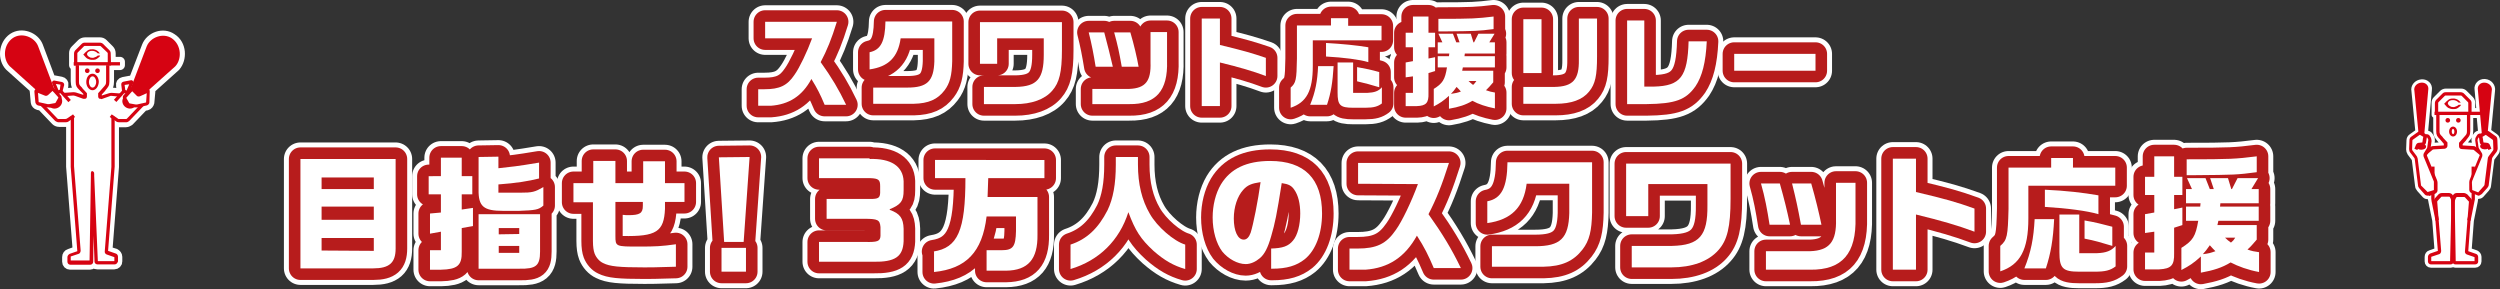 <?xml version="1.0" encoding="utf-8"?>
<!-- Generator: Adobe Illustrator 24.2.0, SVG Export Plug-In . SVG Version: 6.00 Build 0)  -->
<svg version="1.1" id="レイヤー_1" xmlns="http://www.w3.org/2000/svg" xmlns:xlink="http://www.w3.org/1999/xlink" x="0px"
	 y="0px" viewBox="0 0 756.4 87.5" style="enable-background:new 0 0 756.4 87.5;" xml:space="preserve">
<rect x="0" y="0" width="756.4" height="87.5" fill="#333333" stroke="none"/>
<style type="text/css">
	.st0{fill:#FFFFFF;}
	.st1{fill:none;stroke:#FFFFFF;stroke-width:10;stroke-linejoin:round;stroke-miterlimit:10;}
	.st2{fill:none;stroke:#B71C1C;stroke-width:7;stroke-linejoin:round;stroke-miterlimit:10;}
	.st3{fill:#FFFFFF;stroke:#FFFFFF;stroke-width:3;stroke-linejoin:round;stroke-miterlimit:10;}
	.st4{fill:#D60312;}
	.st5{fill:#FFFFFF;stroke:#FFFFFF;stroke-width:2;stroke-linejoin:round;stroke-miterlimit:10;}
</style>
<g>
	<g>
		<g>
			<path class="st0" d="M231.5,11.6v-5h21.7c-1.6,5.2-3,8.6-4.9,12.2c3.3,4.6,5.5,8.3,7.7,12.9h-6.5c-1.3-3.1-2.2-4.9-4-7.8
				c-2.8,5.2-6.8,7.7-12.3,8.1h-3.8v-5h1.9c4.6,0,6.9-1.1,9.1-4.4c1.5-2.1,3.8-6.9,5.3-11C245.7,11.6,231.5,11.6,231.5,11.6z"/>
			<path class="st0" d="M263.1,15.8c3.4-0.7,4.7-3.3,4.8-9.3h20.2v12c-0.1,4.3-0.7,6.7-2.3,8.8c-2.1,2.8-4.9,4-9.3,4.1h-12.3v-4.9
				h10.3c6,0,8-1.9,8.2-7.9v-7h-10.2c-0.8,5.7-3.7,8.6-9.4,9.4L263.1,15.8L263.1,15.8z"/>
			<path class="st0" d="M321.3,6.7v8.4c0,6.8-0.8,9.9-2.9,12.3c-2.3,2.7-6.3,4.1-11.2,4.1h-9.5v-5.2h9.6c6.5-0.1,8.5-2.5,8.5-9.7v-5
				h-14.1v7.7h-5.2V6.7H321.3z"/>
			<path class="st0" d="M334.1,9.8c1.1,4.2,1.7,6.5,2.6,10.4h-5.2c-0.6-3.7-1.2-6.9-2.1-10.4H334.1z M353.1,9.7v8.7
				c0.3,9.1-3.4,13.2-11.4,13.1h-11.2v-4.6h11.2c4.9-0.2,6.6-2.4,6.4-8V9.7H353.1z M342,9.8c1.1,3.7,2,7.6,2.5,10.4h-5.1
				c-0.8-4.5-1.2-6.4-2.3-10.4H342z"/>
			<path class="st0" d="M369.1,5.6v8c7,1.7,9.5,2.4,13.9,3.9V23c-4-1.5-7.8-2.6-13.9-4.1v13.2h-5.5V5.6H369.1z"/>
			<path class="st0" d="M402.7,7.7V5.5h5.2v2.3H418v4.4h-20.8V20c0,7.5-1.9,11-6.7,12.6v-6.1c1.6-1.4,1.8-2.3,1.9-8.8v-10H402.7z
				 M403.5,20c-0.3,4.9-0.8,8.1-2,11.7h-5.1c1.6-3.9,2.2-7.2,2.4-11.7C398.8,20,403.5,20,403.5,20z M414,18.8
				c-2.7-0.8-7.5-1.4-12.8-1.7V13c5.1,0.3,9.2,0.7,12.8,1.3V18.8z M409.4,18.9v9.2h4.3c2.1-0.1,3.4-0.5,4.4-1.7v4.9
				c-1.2,0.9-2.4,1.3-5,1.3h-3.7c-4,0-4.7-0.8-4.7-4.6v-9.1C404.7,18.9,409.4,18.9,409.4,18.9z M417.3,26.4
				c-2.6-0.8-4.2-1.2-6.7-1.8v-4.3c2.8,0.5,4.2,0.8,6.7,1.5V26.4z"/>
			<path class="st0" d="M427.5,18.5v-4.2h-2.2V9.9h2.2V5h4.7v4.9h2v4.4h-2v3.4l2-0.4v4.2l-2,0.6v6.1c0.1,2.9-0.7,3.8-3.5,3.9h-3.4
				v-4h2.2v-5l-2.2,0.3v-4.5L427.5,18.5z M435,20.4V17h3.4l0.1-0.8H435v-3.4h1.4l-1.2-2.6h4.4l1,2.6h1l-0.9-2.6h4.3l0.8,2.6h0.2
				l1.3-2.6h4.9l-1.6,2.6h1.7v3.4h-9.1l-0.1,0.8h9.2v3.4h-9.7l-0.2,1h9.4v3.5c-1.1,1.3-1.3,1.5-2.2,2.4c1.1,0.4,1.6,0.5,2.7,0.7v4.8
				c-2.6-0.5-5-1.3-6.8-2.3c-2,1.2-4.1,1.9-7.1,2.4V29c-1.8,1.6-2.7,2.2-4.6,3.2v-5.3c2.7-1.7,3.4-2.8,4-6.5
				C437.8,20.4,435,20.4,435,20.4z M451.9,8.8c-4.7,0.6-5.5,0.6-14.6,0.7h-2.1V5.7c10.3,0,11.7-0.1,16.7-0.7V8.8z M440.7,26.3
				c-0.8,1.1-0.9,1.3-1.7,2.1c1.4-0.2,1.9-0.3,3-0.7C441.5,27.1,441.4,27,440.7,26.3z M444.3,24.5c0.7,0.6,0.7,0.7,1.4,1.2
				c0.5-0.5,0.6-0.6,1-1.2H444.3z"/>
			<path class="st0" d="M470.3,26.3c5.6-0.1,7.5-2.2,7.4-8.2V5.6h5.5v11.5c0,5.7-0.5,8.3-2.4,10.6c-2,2.5-5.4,3.7-10.1,3.7h-9.8
				v-5.1C460.9,26.3,470.3,26.3,470.3,26.3z M460.9,5.8h5.5v16.3h-5.5V5.8z"/>
			<path class="st0" d="M497.5,6.2v20h2.9c8.1-0.2,10.2-3,10.5-13.7h5.5c-0.3,6.4-1.4,10.6-3.4,13.6c-2.9,4.1-6.1,5.3-14.8,5.4h-5.9
				V6.2H497.5z"/>
			<path class="st0" d="M549.3,16.3v5.1h-24.6v-5.1C524.7,16.3,549.3,16.3,549.3,16.3z"/>
		</g>
		<g>
			<path class="st1" d="M231.5,11.6v-5h21.7c-1.6,5.2-3,8.6-4.9,12.2c3.3,4.6,5.5,8.3,7.7,12.9h-6.5c-1.3-3.1-2.2-4.9-4-7.8
				c-2.8,5.2-6.8,7.7-12.3,8.1h-3.8v-5h1.9c4.6,0,6.9-1.1,9.1-4.4c1.5-2.1,3.8-6.9,5.3-11C245.7,11.6,231.5,11.6,231.5,11.6z"/>
			<path class="st1" d="M263.1,15.8c3.4-0.7,4.7-3.3,4.8-9.3h20.2v12c-0.1,4.3-0.7,6.7-2.3,8.8c-2.1,2.8-4.9,4-9.3,4.1h-12.3v-4.9
				h10.3c6,0,8-1.9,8.2-7.9v-7h-10.2c-0.8,5.7-3.7,8.6-9.4,9.4L263.1,15.8L263.1,15.8z"/>
			<path class="st1" d="M321.3,6.7v8.4c0,6.8-0.8,9.9-2.9,12.3c-2.3,2.7-6.3,4.1-11.2,4.1h-9.5v-5.2h9.6c6.5-0.1,8.5-2.5,8.5-9.7v-5
				h-14.1v7.7h-5.2V6.7H321.3z"/>
			<path class="st1" d="M334.1,9.8c1.1,4.2,1.7,6.5,2.6,10.4h-5.2c-0.6-3.7-1.2-6.9-2.1-10.4H334.1z M353.1,9.7v8.7
				c0.3,9.1-3.4,13.2-11.4,13.1h-11.2v-4.6h11.2c4.9-0.2,6.6-2.4,6.4-8V9.7H353.1z M342,9.8c1.1,3.7,2,7.6,2.5,10.4h-5.1
				c-0.8-4.5-1.2-6.4-2.3-10.4H342z"/>
			<path class="st1" d="M369.1,5.6v8c7,1.7,9.5,2.4,13.9,3.9V23c-4-1.5-7.8-2.6-13.9-4.1v13.2h-5.5V5.6H369.1z"/>
			<path class="st1" d="M402.7,7.7V5.5h5.2v2.3H418v4.4h-20.8V20c0,7.5-1.9,11-6.7,12.6v-6.1c1.6-1.4,1.8-2.3,1.9-8.8v-10H402.7z
				 M403.5,20c-0.3,4.9-0.8,8.1-2,11.7h-5.1c1.6-3.9,2.2-7.2,2.4-11.7C398.8,20,403.5,20,403.5,20z M414,18.8
				c-2.7-0.8-7.5-1.4-12.8-1.7V13c5.1,0.3,9.2,0.7,12.8,1.3V18.8z M409.4,18.9v9.2h4.3c2.1-0.1,3.4-0.5,4.4-1.7v4.9
				c-1.2,0.9-2.4,1.3-5,1.3h-3.7c-4,0-4.7-0.8-4.7-4.6v-9.1C404.7,18.9,409.4,18.9,409.4,18.9z M417.3,26.4
				c-2.6-0.8-4.2-1.2-6.7-1.8v-4.3c2.8,0.5,4.2,0.8,6.7,1.5V26.4z"/>
			<path class="st1" d="M427.5,18.5v-4.2h-2.2V9.9h2.2V5h4.7v4.9h2v4.4h-2v3.4l2-0.4v4.2l-2,0.6v6.1c0.1,2.9-0.7,3.8-3.5,3.9h-3.4
				v-4h2.2v-5l-2.2,0.3v-4.5L427.5,18.5z M435,20.4V17h3.4l0.1-0.8H435v-3.4h1.4l-1.2-2.6h4.4l1,2.6h1l-0.9-2.6h4.3l0.8,2.6h0.2
				l1.3-2.6h4.9l-1.6,2.6h1.7v3.4h-9.1l-0.1,0.8h9.2v3.4h-9.7l-0.2,1h9.4v3.5c-1.1,1.3-1.3,1.5-2.2,2.4c1.1,0.4,1.6,0.5,2.7,0.7v4.8
				c-2.6-0.5-5-1.3-6.8-2.3c-2,1.2-4.1,1.9-7.1,2.4V29c-1.8,1.6-2.7,2.2-4.6,3.2v-5.3c2.7-1.7,3.4-2.8,4-6.5
				C437.8,20.4,435,20.4,435,20.4z M451.9,8.8c-4.7,0.6-5.5,0.6-14.6,0.7h-2.1V5.7c10.3,0,11.7-0.1,16.7-0.7V8.8z M440.7,26.3
				c-0.8,1.1-0.9,1.3-1.7,2.1c1.4-0.2,1.9-0.3,3-0.7C441.5,27.1,441.4,27,440.7,26.3z M444.3,24.5c0.7,0.6,0.7,0.7,1.4,1.2
				c0.5-0.5,0.6-0.6,1-1.2H444.3z"/>
			<path class="st1" d="M470.3,26.3c5.6-0.1,7.5-2.2,7.4-8.2V5.6h5.5v11.5c0,5.7-0.5,8.3-2.4,10.6c-2,2.5-5.4,3.7-10.1,3.7h-9.8
				v-5.1C460.9,26.3,470.3,26.3,470.3,26.3z M460.9,5.8h5.5v16.3h-5.5V5.8z"/>
			<path class="st1" d="M497.5,6.2v20h2.9c8.1-0.2,10.2-3,10.5-13.7h5.5c-0.3,6.4-1.4,10.6-3.4,13.6c-2.9,4.1-6.1,5.3-14.8,5.4h-5.9
				V6.2H497.5z"/>
			<path class="st1" d="M549.3,16.3v5.1h-24.6v-5.1C524.7,16.3,549.3,16.3,549.3,16.3z"/>
		</g>
		<g>
			<path class="st2" d="M231.5,11.6v-5h21.7c-1.6,5.2-3,8.6-4.9,12.2c3.3,4.6,5.5,8.3,7.7,12.9h-6.5c-1.3-3.1-2.2-4.9-4-7.8
				c-2.8,5.2-6.8,7.7-12.3,8.1h-3.8v-5h1.9c4.6,0,6.9-1.1,9.1-4.4c1.5-2.1,3.8-6.9,5.3-11C245.7,11.6,231.5,11.6,231.5,11.6z"/>
			<path class="st2" d="M263.1,15.8c3.4-0.7,4.7-3.3,4.8-9.3h20.2v12c-0.1,4.3-0.7,6.7-2.3,8.8c-2.1,2.8-4.9,4-9.3,4.1h-12.3v-4.9
				h10.3c6,0,8-1.9,8.2-7.9v-7h-10.2c-0.8,5.7-3.7,8.6-9.4,9.4L263.1,15.8L263.1,15.8z"/>
			<path class="st2" d="M321.3,6.7v8.4c0,6.8-0.8,9.9-2.9,12.3c-2.3,2.7-6.3,4.1-11.2,4.1h-9.5v-5.2h9.6c6.5-0.1,8.5-2.5,8.5-9.7v-5
				h-14.1v7.7h-5.2V6.7H321.3z"/>
			<path class="st2" d="M334.1,9.8c1.1,4.2,1.7,6.5,2.6,10.4h-5.2c-0.6-3.7-1.2-6.9-2.1-10.4H334.1z M353.1,9.7v8.7
				c0.3,9.1-3.4,13.2-11.4,13.1h-11.2v-4.6h11.2c4.9-0.2,6.6-2.4,6.4-8V9.7H353.1z M342,9.8c1.1,3.7,2,7.6,2.5,10.4h-5.1
				c-0.8-4.5-1.2-6.4-2.3-10.4H342z"/>
			<path class="st2" d="M369.1,5.6v8c7,1.7,9.5,2.4,13.9,3.9V23c-4-1.5-7.8-2.6-13.9-4.1v13.2h-5.5V5.6H369.1z"/>
			<path class="st2" d="M402.7,7.7V5.5h5.2v2.3H418v4.4h-20.8V20c0,7.5-1.9,11-6.7,12.6v-6.1c1.6-1.4,1.8-2.3,1.9-8.8v-10H402.7z
				 M403.5,20c-0.3,4.9-0.8,8.1-2,11.7h-5.1c1.6-3.9,2.2-7.2,2.4-11.7C398.8,20,403.5,20,403.5,20z M414,18.8
				c-2.7-0.8-7.5-1.4-12.8-1.7V13c5.1,0.3,9.2,0.7,12.8,1.3V18.8z M409.4,18.9v9.2h4.3c2.1-0.1,3.4-0.5,4.4-1.7v4.9
				c-1.2,0.9-2.4,1.3-5,1.3h-3.7c-4,0-4.7-0.8-4.7-4.6v-9.1C404.7,18.9,409.4,18.9,409.4,18.9z M417.3,26.4
				c-2.6-0.8-4.2-1.2-6.7-1.8v-4.3c2.8,0.5,4.2,0.8,6.7,1.5V26.4z"/>
			<path class="st2" d="M427.5,18.5v-4.2h-2.2V9.9h2.2V5h4.7v4.9h2v4.4h-2v3.4l2-0.4v4.2l-2,0.6v6.1c0.1,2.9-0.7,3.8-3.5,3.9h-3.4
				v-4h2.2v-5l-2.2,0.3v-4.5L427.5,18.5z M435,20.4V17h3.4l0.1-0.8H435v-3.4h1.4l-1.2-2.6h4.4l1,2.6h1l-0.9-2.6h4.3l0.8,2.6h0.2
				l1.3-2.6h4.9l-1.6,2.6h1.7v3.4h-9.1l-0.1,0.8h9.2v3.4h-9.7l-0.2,1h9.4v3.5c-1.1,1.3-1.3,1.5-2.2,2.4c1.1,0.4,1.6,0.5,2.7,0.7v4.8
				c-2.6-0.5-5-1.3-6.8-2.3c-2,1.2-4.1,1.9-7.1,2.4V29c-1.8,1.6-2.7,2.2-4.6,3.2v-5.3c2.7-1.7,3.4-2.8,4-6.5
				C437.8,20.4,435,20.4,435,20.4z M451.9,8.8c-4.7,0.6-5.5,0.6-14.6,0.7h-2.1V5.7c10.3,0,11.7-0.1,16.7-0.7V8.8z M440.7,26.3
				c-0.8,1.1-0.9,1.3-1.7,2.1c1.4-0.2,1.9-0.3,3-0.7C441.5,27.1,441.4,27,440.7,26.3z M444.3,24.5c0.7,0.6,0.7,0.7,1.4,1.2
				c0.5-0.5,0.6-0.6,1-1.2H444.3z"/>
			<path class="st2" d="M470.3,26.3c5.6-0.1,7.5-2.2,7.4-8.2V5.6h5.5v11.5c0,5.7-0.5,8.3-2.4,10.6c-2,2.5-5.4,3.7-10.1,3.7h-9.8
				v-5.1C460.9,26.3,470.3,26.3,470.3,26.3z M460.9,5.8h5.5v16.3h-5.5V5.8z"/>
			<path class="st2" d="M497.5,6.2v20h2.9c8.1-0.2,10.2-3,10.5-13.7h5.5c-0.3,6.4-1.4,10.6-3.4,13.6c-2.9,4.1-6.1,5.3-14.8,5.4h-5.9
				V6.2H497.5z"/>
			<path class="st2" d="M549.3,16.3v5.1h-24.6v-5.1C524.7,16.3,549.3,16.3,549.3,16.3z"/>
		</g>
		<g>
			<path class="st0" d="M231.5,11.6v-5h21.7c-1.6,5.2-3,8.6-4.9,12.2c3.3,4.6,5.5,8.3,7.7,12.9h-6.5c-1.3-3.1-2.2-4.9-4-7.8
				c-2.8,5.2-6.8,7.7-12.3,8.1h-3.8v-5h1.9c4.6,0,6.9-1.1,9.1-4.4c1.5-2.1,3.8-6.9,5.3-11C245.7,11.6,231.5,11.6,231.5,11.6z"/>
			<path class="st0" d="M263.1,15.8c3.4-0.7,4.7-3.3,4.8-9.3h20.2v12c-0.1,4.3-0.7,6.7-2.3,8.8c-2.1,2.8-4.9,4-9.3,4.1h-12.3v-4.9
				h10.3c6,0,8-1.9,8.2-7.9v-7h-10.2c-0.8,5.7-3.7,8.6-9.4,9.4L263.1,15.8L263.1,15.8z"/>
			<path class="st0" d="M321.3,6.7v8.4c0,6.8-0.8,9.9-2.9,12.3c-2.3,2.7-6.3,4.1-11.2,4.1h-9.5v-5.2h9.6c6.5-0.1,8.5-2.5,8.5-9.7v-5
				h-14.1v7.7h-5.2V6.7H321.3z"/>
			<path class="st0" d="M334.1,9.8c1.1,4.2,1.7,6.5,2.6,10.4h-5.2c-0.6-3.7-1.2-6.9-2.1-10.4H334.1z M353.1,9.7v8.7
				c0.3,9.1-3.4,13.2-11.4,13.1h-11.2v-4.6h11.2c4.9-0.2,6.6-2.4,6.4-8V9.7H353.1z M342,9.8c1.1,3.7,2,7.6,2.5,10.4h-5.1
				c-0.8-4.5-1.2-6.4-2.3-10.4H342z"/>
			<path class="st0" d="M369.1,5.6v8c7,1.7,9.5,2.4,13.9,3.9V23c-4-1.5-7.8-2.6-13.9-4.1v13.2h-5.5V5.6H369.1z"/>
			<path class="st0" d="M402.7,7.7V5.5h5.2v2.3H418v4.4h-20.8V20c0,7.5-1.9,11-6.7,12.6v-6.1c1.6-1.4,1.8-2.3,1.9-8.8v-10H402.7z
				 M403.5,20c-0.3,4.9-0.8,8.1-2,11.7h-5.1c1.6-3.9,2.2-7.2,2.4-11.7C398.8,20,403.5,20,403.5,20z M414,18.8
				c-2.7-0.8-7.5-1.4-12.8-1.7V13c5.1,0.3,9.2,0.7,12.8,1.3V18.8z M409.4,18.9v9.2h4.3c2.1-0.1,3.4-0.5,4.4-1.7v4.9
				c-1.2,0.9-2.4,1.3-5,1.3h-3.7c-4,0-4.7-0.8-4.7-4.6v-9.1C404.7,18.9,409.4,18.9,409.4,18.9z M417.3,26.4
				c-2.6-0.8-4.2-1.2-6.7-1.8v-4.3c2.8,0.5,4.2,0.8,6.7,1.5V26.4z"/>
			<path class="st0" d="M427.5,18.5v-4.2h-2.2V9.9h2.2V5h4.7v4.9h2v4.4h-2v3.4l2-0.4v4.2l-2,0.6v6.1c0.1,2.9-0.7,3.8-3.5,3.9h-3.4
				v-4h2.2v-5l-2.2,0.3v-4.5L427.5,18.5z M435,20.4V17h3.4l0.1-0.8H435v-3.4h1.4l-1.2-2.6h4.4l1,2.6h1l-0.9-2.6h4.3l0.8,2.6h0.2
				l1.3-2.6h4.9l-1.6,2.6h1.7v3.4h-9.1l-0.1,0.8h9.2v3.4h-9.7l-0.2,1h9.4v3.5c-1.1,1.3-1.3,1.5-2.2,2.4c1.1,0.4,1.6,0.5,2.7,0.7v4.8
				c-2.6-0.5-5-1.3-6.8-2.3c-2,1.2-4.1,1.9-7.1,2.4V29c-1.8,1.6-2.7,2.2-4.6,3.2v-5.3c2.7-1.7,3.4-2.8,4-6.5
				C437.8,20.4,435,20.4,435,20.4z M451.9,8.8c-4.7,0.6-5.5,0.6-14.6,0.7h-2.1V5.7c10.3,0,11.7-0.1,16.7-0.7V8.8z M440.7,26.3
				c-0.8,1.1-0.9,1.3-1.7,2.1c1.4-0.2,1.9-0.3,3-0.7C441.5,27.1,441.4,27,440.7,26.3z M444.3,24.5c0.7,0.6,0.7,0.7,1.4,1.2
				c0.5-0.5,0.6-0.6,1-1.2H444.3z"/>
			<path class="st0" d="M470.3,26.3c5.6-0.1,7.5-2.2,7.4-8.2V5.6h5.5v11.5c0,5.7-0.5,8.3-2.4,10.6c-2,2.5-5.4,3.7-10.1,3.7h-9.8
				v-5.1C460.9,26.3,470.3,26.3,470.3,26.3z M460.9,5.8h5.5v16.3h-5.5V5.8z"/>
			<path class="st0" d="M497.5,6.2v20h2.9c8.1-0.2,10.2-3,10.5-13.7h5.5c-0.3,6.4-1.4,10.6-3.4,13.6c-2.9,4.1-6.1,5.3-14.8,5.4h-5.9
				V6.2H497.5z"/>
			<path class="st0" d="M549.3,16.3v5.1h-24.6v-5.1C524.7,16.3,549.3,16.3,549.3,16.3z"/>
		</g>
	</g>
	<g>
		<g>
			<path class="st0" d="M90.9,48.1h28.8v27.1c0,4.3-1.9,6-6.8,6h-22V48.1z M113.1,57.2v-3.5H97.3v3.5H113.1z M113.1,66.5v-4H97.3v4
				H113.1z M113.1,75.9V72H97.3v3.8L113.1,75.9L113.1,75.9z"/>
			<path class="st0" d="M133.4,53.3v-5.6h6.3v5.6h3.2v5.5h-3.2v4.6l3.4-0.5v5.5l-3.4,0.6v7.1c0.1,4.2-1.3,5.4-6.3,5.5h-3.3v-5.9h3.3
				v-5.6l-3.3,0.6v-6.1l3.3-0.3v-5.5h-3.7v-5.5H133.4z M163.4,64.8v11.3c0,4.3-1.2,5.3-6.3,5.2h-12.3V64.8H163.4z M150.8,47.4v3.5
				c4.4-0.5,5.1-0.5,12.3-1.7V54c-3.2,0.8-6.8,1.4-12.3,1.8v2.5h6.5c3.8,0,4.5-0.2,7.1-1.7v5.6c-1.5,1.3-2.4,1.4-7.4,1.6h-4.7
				c-6,0-7.6-1.3-7.5-6.5v-9.8L150.8,47.4L150.8,47.4z M157.1,70.8V69h-6.2v1.9L157.1,70.8L157.1,70.8z M157.1,76.5v-2.1h-6.2v2.1
				H157.1z"/>
			<path class="st0" d="M173.6,55.4h5.9v-6.7h6.7v6.7h8.4v-6.6h6.6v6.6h5.9v5.7h-5.9v2.1c-0.3,6.9-2.6,8.4-12.8,8.2V65
				c0.8,0.1,1.3,0.1,1.7,0.1c3.5,0,4.4-0.6,4.4-2.8v-1.2h-8.3v10.3c0,3.2,0.1,3.2,7.1,3.2c5.1,0,7-0.1,11.2-0.7v6.8
				c-6.8,0.2-7.3,0.2-9.5,0.2c-7.8,0-10.5-0.3-12.5-1.3c-1.1-0.5-2.1-1.6-2.6-2.9c-0.3-0.8-0.5-2-0.5-3.8V61.2h-5.9v-5.8H173.6z"/>
			<path class="st0" d="M226.8,47.5L225,73.2h-5.9l-1.6-25.6L226.8,47.5L226.8,47.5z M225.7,75v7.2h-7.4V75H225.7z"/>
			<path class="st0" d="M263.1,48.1c6.5-0.2,10.1,2.2,10.3,6.7v2.8c0,3.2-0.8,4.3-4.2,5.7v0.2c3.1,1.1,4.1,2.5,4.2,5.7V73
				c-0.2,4.7-2.6,6.3-9.2,6.2h-16.4v-6h13.9c3.8,0.1,4.6-0.2,4.7-1.8v-2.7c-0.2-2.2-0.8-2.5-4.9-2.5h-11.4v-6h13.2
				c2.4,0,2.9-0.3,3-1.8v-2.1c0-1.9-0.5-2.3-3-2.4h-15.5v-6h15.3V48.1z"/>
			<path class="st0" d="M282.4,76.1c7.4-1.1,9.7-6.4,9.7-22.2h-9.2v-5.5H316v5.5h-17c-0.1,2.9-0.1,3.4-0.2,5.7h15.1V71
				c0.1,7.4-2.8,10.8-9.5,10.9h-5.9v-6.2h4.6c3.4,0,4.2-1.1,4.3-5.8v-4.4h-8.9c-1.3,10.8-6.2,15.8-15.9,16.8v-6.2H282.4z"/>
			<path class="st0" d="M323.9,74c4.9-1.6,8.4-4.9,11.2-10.4c1.7-3.5,2.5-8,2.5-13.8v-2.3h6.7v2.3c0,5.9,1.2,10.8,3.6,14.9
				c2.2,3.9,7.3,8.3,10.7,9.3v7.4c-3.5-1-6.3-2.6-9.6-5.5c-3.9-3.6-5.5-6.1-7.6-11.7c-2.7,8.5-8.8,14.6-17.5,17.2L323.9,74L323.9,74
				z"/>
			<path class="st0" d="M384.5,75.2c3.6-0.1,5.3-0.7,6.7-2.4c1.4-1.6,2.2-4.8,2.2-8.2c0-3-0.6-5.5-1.8-7.2c-0.8-1.2-1.7-1.7-3.8-2
				c-1.5,9.5-2,12-3.2,16.1c-1,3.5-2,5.4-3.4,6.6c-1.3,1.1-2.8,1.8-4.3,1.8c-2.5,0-5.3-1.6-7.1-3.8c-1.8-2.4-2.9-6.2-2.9-10.3
				c0-3.7,0.9-7.3,2.5-10c2.9-4.8,7.8-7.1,14.9-7.1c10.4,0,15.7,5.4,15.7,15.9c0,6-1.9,11.1-5.2,13.8c-2.5,2-5.5,2.9-9.9,2.9h-0.3
				v-6.1H384.5z M376.1,57.5c-1.7,1.9-2.8,5.1-2.8,8.6c0,3.8,1.2,6.4,3,6.4c0.9,0,1.6-0.7,2.1-2.1c0.8-2.5,2.2-9.5,3-15.3
				C378.7,55.5,377.4,56,376.1,57.5z"/>
			<path class="st0" d="M410.9,55.6v-6.3h27.5c-2.1,6.6-3.8,10.9-6.2,15.5c4.2,5.9,7,10.5,9.8,16.3h-8.2c-1.7-4-2.8-6.2-5.1-9.8
				c-3.6,6.5-8.6,9.8-15.6,10.3h-4.8v-6.4h2.4c5.8,0,8.7-1.4,11.6-5.6c1.9-2.6,4.8-8.7,6.7-13.9L410.9,55.6L410.9,55.6z"/>
			<path class="st0" d="M450,60.9c4.3-0.8,6-4.2,6.1-11.8h25.6v15.2c-0.1,5.5-0.8,8.5-2.9,11.2c-2.7,3.5-6.2,5.1-11.8,5.2h-15.6
				v-6.2h13.1c7.6,0,10.1-2.4,10.3-10v-8.9h-12.9c-0.9,7.2-4.7,10.9-11.9,11.9L450,60.9L450,60.9z"/>
			<path class="st0" d="M523.6,49.5v10.6c0,8.6-1,12.6-3.7,15.6c-3,3.4-8,5.2-14.2,5.2h-12v-6.5h12.2c8.3-0.2,10.8-3.1,10.7-12.3
				v-6.4h-17.9v9.7H492V49.5H523.6z"/>
			<path class="st0" d="M538.5,55.5c1.4,5,2.1,7.8,3.1,12.5h-6.2c-0.7-4.5-1.4-8.3-2.6-12.5H538.5z M561.4,55.3v10.5
				c0.3,10.9-4,15.9-13.7,15.8h-13.4V76h13.4c5.8-0.2,8-2.9,7.8-9.7v-11H561.4z M548,55.5c1.3,4.5,2.4,9.1,3.1,12.5h-6.2
				c-1-5.4-1.5-7.7-2.7-12.5H548z"/>
			<path class="st0" d="M579.7,48v10.1c8.9,2.1,12.1,3,17.7,5v7c-5.1-1.9-9.9-3.3-17.7-5.2v16.7h-7V48H579.7z"/>
			<path class="st0" d="M620.6,50.7v-2.9h6.6v2.9H640v5.5h-26.3v9.9c0,9.5-2.5,14-8.5,16v-7.7c2.1-1.8,2.3-3,2.5-11.2V50.7H620.6z
				 M621.5,66.3c-0.3,6.2-1,10.3-2.5,14.9h-6.5c2-4.9,2.8-9.1,3.1-14.9C615.6,66.3,621.5,66.3,621.5,66.3z M634.9,64.8
				c-3.4-1-9.5-1.8-16.2-2.2v-5.2c6.5,0.3,11.6,0.9,16.2,1.7V64.8z M629.1,64.9v11.7h5.4c2.7-0.1,4.3-0.7,5.6-2.2v6.2
				c-1.6,1.2-3.1,1.6-6.3,1.6h-4.7c-5,0-6-1-6-5.9V64.9H629.1z M639.1,74.4c-3.3-1-5.3-1.6-8.4-2.2v-5.5c3.5,0.6,5.3,1.1,8.4,1.9
				V74.4z"/>
			<path class="st0" d="M651.8,64.3V59H649v-5.5h2.8v-6.2h6v6.2h2.5V59h-2.5v4.3l2.5-0.5v5.3l-2.5,0.8v7.7c0.1,3.7-0.9,4.7-4.5,4.9
				H649v-5.1h2.8v-6.3l-2.8,0.4v-5.7L651.8,64.3z M661.4,66.8v-4.3h4.3l0.1-1h-4.4v-4.3h1.8l-1.5-3.3h5.6l1.3,3.3h1.2l-1.1-3.3h5.4
				l1,3.3h0.2l1.7-3.3h6.2l-2,3.3h2.2v4.3h-11.6l-0.1,1h11.7v4.3h-12.2l-0.3,1.3h11.9v4.4c-1.4,1.6-1.6,1.9-2.8,3
				c1.4,0.5,2.1,0.6,3.5,0.8v6c-3.3-0.6-6.3-1.7-8.6-2.9c-2.6,1.6-5.2,2.4-9,3.1v-4.9c-2.2,2-3.4,2.8-5.9,4.1V75
				c3.5-2.2,4.3-3.5,5.1-8.2H661.4z M682.8,52.1c-6,0.8-6.9,0.8-18.5,0.9h-2.7v-4.8c13.1,0,14.8-0.1,21.2-0.9V52.1z M668.6,74.2
				c-1,1.4-1.2,1.7-2.1,2.7c1.8-0.2,2.4-0.4,3.8-0.9C669.6,75.3,669.5,75.2,668.6,74.2z M673.2,71.9c0.8,0.8,1,0.9,1.8,1.5
				c0.7-0.6,0.8-0.7,1.3-1.5H673.2z"/>
		</g>
		<g>
			<path class="st1" d="M90.9,48.1h28.8v27.1c0,4.3-1.9,6-6.8,6h-22V48.1z M113.1,57.2v-3.5H97.3v3.5H113.1z M113.1,66.5v-4H97.3v4
				H113.1z M113.1,75.9V72H97.3v3.8L113.1,75.9L113.1,75.9z"/>
			<path class="st1" d="M133.4,53.3v-5.6h6.3v5.6h3.2v5.5h-3.2v4.6l3.4-0.5v5.5l-3.4,0.6v7.1c0.1,4.2-1.3,5.4-6.3,5.5h-3.3v-5.9h3.3
				v-5.6l-3.3,0.6v-6.1l3.3-0.3v-5.5h-3.7v-5.5H133.4z M163.4,64.8v11.3c0,4.3-1.2,5.3-6.3,5.2h-12.3V64.8H163.4z M150.8,47.4v3.5
				c4.4-0.5,5.1-0.5,12.3-1.7V54c-3.2,0.8-6.8,1.4-12.3,1.8v2.5h6.5c3.8,0,4.5-0.2,7.1-1.7v5.6c-1.5,1.3-2.4,1.4-7.4,1.6h-4.7
				c-6,0-7.6-1.3-7.5-6.5v-9.8L150.8,47.4L150.8,47.4z M157.1,70.8V69h-6.2v1.9L157.1,70.8L157.1,70.8z M157.1,76.5v-2.1h-6.2v2.1
				H157.1z"/>
			<path class="st1" d="M173.6,55.4h5.9v-6.7h6.7v6.7h8.4v-6.6h6.6v6.6h5.9v5.7h-5.9v2.1c-0.3,6.9-2.6,8.4-12.8,8.2V65
				c0.8,0.1,1.3,0.1,1.7,0.1c3.5,0,4.4-0.6,4.4-2.8v-1.2h-8.3v10.3c0,3.2,0.1,3.2,7.1,3.2c5.1,0,7-0.1,11.2-0.7v6.8
				c-6.8,0.2-7.3,0.2-9.5,0.2c-7.8,0-10.5-0.3-12.5-1.3c-1.1-0.5-2.1-1.6-2.6-2.9c-0.3-0.8-0.5-2-0.5-3.8V61.2h-5.9v-5.8H173.6z"/>
			<path class="st1" d="M226.8,47.5L225,73.2h-5.9l-1.6-25.6L226.8,47.5L226.8,47.5z M225.7,75v7.2h-7.4V75H225.7z"/>
			<path class="st1" d="M263.1,48.1c6.5-0.2,10.1,2.2,10.3,6.7v2.8c0,3.2-0.8,4.3-4.2,5.7v0.2c3.1,1.1,4.1,2.5,4.2,5.7V73
				c-0.2,4.7-2.6,6.3-9.2,6.2h-16.4v-6h13.9c3.8,0.1,4.6-0.2,4.7-1.8v-2.7c-0.2-2.2-0.8-2.5-4.9-2.5h-11.4v-6h13.2
				c2.4,0,2.9-0.3,3-1.8v-2.1c0-1.9-0.5-2.3-3-2.4h-15.5v-6h15.3V48.1z"/>
			<path class="st1" d="M282.4,76.1c7.4-1.1,9.7-6.4,9.7-22.2h-9.2v-5.5H316v5.5h-17c-0.1,2.9-0.1,3.4-0.2,5.7h15.1V71
				c0.1,7.4-2.8,10.8-9.5,10.9h-5.9v-6.2h4.6c3.4,0,4.2-1.1,4.3-5.8v-4.4h-8.9c-1.3,10.8-6.2,15.8-15.9,16.8v-6.2H282.4z"/>
			<path class="st1" d="M323.9,74c4.9-1.6,8.4-4.9,11.2-10.4c1.7-3.5,2.5-8,2.5-13.8v-2.3h6.7v2.3c0,5.9,1.2,10.8,3.6,14.9
				c2.2,3.9,7.3,8.3,10.7,9.3v7.4c-3.5-1-6.3-2.6-9.6-5.5c-3.9-3.6-5.5-6.1-7.6-11.7c-2.7,8.5-8.8,14.6-17.5,17.2L323.9,74L323.9,74
				z"/>
			<path class="st1" d="M384.5,75.2c3.6-0.1,5.3-0.7,6.7-2.4c1.4-1.6,2.2-4.8,2.2-8.2c0-3-0.6-5.5-1.8-7.2c-0.8-1.2-1.7-1.7-3.8-2
				c-1.5,9.5-2,12-3.2,16.1c-1,3.5-2,5.4-3.4,6.6c-1.3,1.1-2.8,1.8-4.3,1.8c-2.5,0-5.3-1.6-7.1-3.8c-1.8-2.4-2.9-6.2-2.9-10.3
				c0-3.7,0.9-7.3,2.5-10c2.9-4.8,7.8-7.1,14.9-7.1c10.4,0,15.7,5.4,15.7,15.9c0,6-1.9,11.1-5.2,13.8c-2.5,2-5.5,2.9-9.9,2.9h-0.3
				v-6.1H384.5z M376.1,57.5c-1.7,1.9-2.8,5.1-2.8,8.6c0,3.8,1.2,6.4,3,6.4c0.9,0,1.6-0.7,2.1-2.1c0.8-2.5,2.2-9.5,3-15.3
				C378.7,55.5,377.4,56,376.1,57.5z"/>
			<path class="st1" d="M410.9,55.6v-6.3h27.5c-2.1,6.6-3.8,10.9-6.2,15.5c4.2,5.9,7,10.5,9.8,16.3h-8.2c-1.7-4-2.8-6.2-5.1-9.8
				c-3.6,6.5-8.6,9.8-15.6,10.3h-4.8v-6.4h2.4c5.8,0,8.7-1.4,11.6-5.6c1.9-2.6,4.8-8.7,6.7-13.9L410.9,55.6L410.9,55.6z"/>
			<path class="st1" d="M450,60.9c4.3-0.8,6-4.2,6.1-11.8h25.6v15.2c-0.1,5.5-0.8,8.5-2.9,11.2c-2.7,3.5-6.2,5.1-11.8,5.2h-15.6
				v-6.2h13.1c7.6,0,10.1-2.4,10.3-10v-8.9h-12.9c-0.9,7.2-4.7,10.9-11.9,11.9L450,60.9L450,60.9z"/>
			<path class="st1" d="M523.6,49.5v10.6c0,8.6-1,12.6-3.7,15.6c-3,3.4-8,5.2-14.2,5.2h-12v-6.5h12.2c8.3-0.2,10.8-3.1,10.7-12.3
				v-6.4h-17.9v9.7H492V49.5H523.6z"/>
			<path class="st1" d="M538.5,55.5c1.4,5,2.1,7.8,3.1,12.5h-6.2c-0.7-4.5-1.4-8.3-2.6-12.5H538.5z M561.4,55.3v10.5
				c0.3,10.9-4,15.9-13.7,15.8h-13.4V76h13.4c5.8-0.2,8-2.9,7.8-9.7v-11H561.4z M548,55.5c1.3,4.5,2.4,9.1,3.1,12.5h-6.2
				c-1-5.4-1.5-7.7-2.7-12.5H548z"/>
			<path class="st1" d="M579.7,48v10.1c8.9,2.1,12.1,3,17.7,5v7c-5.1-1.9-9.9-3.3-17.7-5.2v16.7h-7V48H579.7z"/>
			<path class="st1" d="M620.6,50.7v-2.9h6.6v2.9H640v5.5h-26.3v9.9c0,9.5-2.5,14-8.5,16v-7.7c2.1-1.8,2.3-3,2.5-11.2V50.7H620.6z
				 M621.5,66.3c-0.3,6.2-1,10.3-2.5,14.9h-6.5c2-4.9,2.8-9.1,3.1-14.9C615.6,66.3,621.5,66.3,621.5,66.3z M634.9,64.8
				c-3.4-1-9.5-1.8-16.2-2.2v-5.2c6.5,0.3,11.6,0.9,16.2,1.7V64.8z M629.1,64.9v11.7h5.4c2.7-0.1,4.3-0.7,5.6-2.2v6.2
				c-1.6,1.2-3.1,1.6-6.3,1.6h-4.7c-5,0-6-1-6-5.9V64.9H629.1z M639.1,74.4c-3.3-1-5.3-1.6-8.4-2.2v-5.5c3.5,0.6,5.3,1.1,8.4,1.9
				V74.4z"/>
			<path class="st1" d="M651.8,64.3V59H649v-5.5h2.8v-6.2h6v6.2h2.5V59h-2.5v4.3l2.5-0.5v5.3l-2.5,0.8v7.7c0.1,3.7-0.9,4.7-4.5,4.9
				H649v-5.1h2.8v-6.3l-2.8,0.4v-5.7L651.8,64.3z M661.4,66.8v-4.3h4.3l0.1-1h-4.4v-4.3h1.8l-1.5-3.3h5.6l1.3,3.3h1.2l-1.1-3.3h5.4
				l1,3.3h0.2l1.7-3.3h6.2l-2,3.3h2.2v4.3h-11.6l-0.1,1h11.7v4.3h-12.2l-0.3,1.3h11.9v4.4c-1.4,1.6-1.6,1.9-2.8,3
				c1.4,0.5,2.1,0.6,3.5,0.8v6c-3.3-0.6-6.3-1.7-8.6-2.9c-2.6,1.6-5.2,2.4-9,3.1v-4.9c-2.2,2-3.4,2.8-5.9,4.1V75
				c3.5-2.2,4.3-3.5,5.1-8.2H661.4z M682.8,52.1c-6,0.8-6.9,0.8-18.5,0.9h-2.7v-4.8c13.1,0,14.8-0.1,21.2-0.9V52.1z M668.6,74.2
				c-1,1.4-1.2,1.7-2.1,2.7c1.8-0.2,2.4-0.4,3.8-0.9C669.6,75.3,669.5,75.2,668.6,74.2z M673.2,71.9c0.8,0.8,1,0.9,1.8,1.5
				c0.7-0.6,0.8-0.7,1.3-1.5H673.2z"/>
		</g>
		<g>
			<path class="st2" d="M90.9,48.1h28.8v27.1c0,4.3-1.9,6-6.8,6h-22V48.1z M113.1,57.2v-3.5H97.3v3.5H113.1z M113.1,66.5v-4H97.3v4
				H113.1z M113.1,75.9V72H97.3v3.8L113.1,75.9L113.1,75.9z"/>
			<path class="st2" d="M133.4,53.3v-5.6h6.3v5.6h3.2v5.5h-3.2v4.6l3.4-0.5v5.5l-3.4,0.6v7.1c0.1,4.2-1.3,5.4-6.3,5.5h-3.3v-5.9h3.3
				v-5.6l-3.3,0.6v-6.1l3.3-0.3v-5.5h-3.7v-5.5H133.4z M163.4,64.8v11.3c0,4.3-1.2,5.3-6.3,5.2h-12.3V64.8H163.4z M150.8,47.4v3.5
				c4.4-0.5,5.1-0.5,12.3-1.7V54c-3.2,0.8-6.8,1.4-12.3,1.8v2.5h6.5c3.8,0,4.5-0.2,7.1-1.7v5.6c-1.5,1.3-2.4,1.4-7.4,1.6h-4.7
				c-6,0-7.6-1.3-7.5-6.5v-9.8L150.8,47.4L150.8,47.4z M157.1,70.8V69h-6.2v1.9L157.1,70.8L157.1,70.8z M157.1,76.5v-2.1h-6.2v2.1
				H157.1z"/>
			<path class="st2" d="M173.6,55.4h5.9v-6.7h6.7v6.7h8.4v-6.6h6.6v6.6h5.9v5.7h-5.9v2.1c-0.3,6.9-2.6,8.4-12.8,8.2V65
				c0.8,0.1,1.3,0.1,1.7,0.1c3.5,0,4.4-0.6,4.4-2.8v-1.2h-8.3v10.3c0,3.2,0.1,3.2,7.1,3.2c5.1,0,7-0.1,11.2-0.7v6.8
				c-6.8,0.2-7.3,0.2-9.5,0.2c-7.8,0-10.5-0.3-12.5-1.3c-1.1-0.5-2.1-1.6-2.6-2.9c-0.3-0.8-0.5-2-0.5-3.8V61.2h-5.9v-5.8H173.6z"/>
			<path class="st2" d="M226.8,47.5L225,73.2h-5.9l-1.6-25.6L226.8,47.5L226.8,47.5z M225.7,75v7.2h-7.4V75H225.7z"/>
			<path class="st2" d="M263.1,48.1c6.5-0.2,10.1,2.2,10.3,6.7v2.8c0,3.2-0.8,4.3-4.2,5.7v0.2c3.1,1.1,4.1,2.5,4.2,5.7V73
				c-0.2,4.7-2.6,6.3-9.2,6.2h-16.4v-6h13.9c3.8,0.1,4.6-0.2,4.7-1.8v-2.7c-0.2-2.2-0.8-2.5-4.9-2.5h-11.4v-6h13.2
				c2.4,0,2.9-0.3,3-1.8v-2.1c0-1.9-0.5-2.3-3-2.4h-15.5v-6h15.3V48.1z"/>
			<path class="st2" d="M282.4,76.1c7.4-1.1,9.7-6.4,9.7-22.2h-9.2v-5.5H316v5.5h-17c-0.1,2.9-0.1,3.4-0.2,5.7h15.1V71
				c0.1,7.4-2.8,10.8-9.5,10.9h-5.9v-6.2h4.6c3.4,0,4.2-1.1,4.3-5.8v-4.4h-8.9c-1.3,10.8-6.2,15.8-15.9,16.8v-6.2H282.4z"/>
			<path class="st2" d="M323.9,74c4.9-1.6,8.4-4.9,11.2-10.4c1.7-3.5,2.5-8,2.5-13.8v-2.3h6.7v2.3c0,5.9,1.2,10.8,3.6,14.9
				c2.2,3.9,7.3,8.3,10.7,9.3v7.4c-3.5-1-6.3-2.6-9.6-5.5c-3.9-3.6-5.5-6.1-7.6-11.7c-2.7,8.5-8.8,14.6-17.5,17.2L323.9,74L323.9,74
				z"/>
			<path class="st2" d="M384.5,75.2c3.6-0.1,5.3-0.7,6.7-2.4c1.4-1.6,2.2-4.8,2.2-8.2c0-3-0.6-5.5-1.8-7.2c-0.8-1.2-1.7-1.7-3.8-2
				c-1.5,9.5-2,12-3.2,16.1c-1,3.5-2,5.4-3.4,6.6c-1.3,1.1-2.8,1.8-4.3,1.8c-2.5,0-5.3-1.6-7.1-3.8c-1.8-2.4-2.9-6.2-2.9-10.3
				c0-3.7,0.9-7.3,2.5-10c2.9-4.8,7.8-7.1,14.9-7.1c10.4,0,15.7,5.4,15.7,15.9c0,6-1.9,11.1-5.2,13.8c-2.5,2-5.5,2.9-9.9,2.9h-0.3
				v-6.1H384.5z M376.1,57.5c-1.7,1.9-2.8,5.1-2.8,8.6c0,3.8,1.2,6.4,3,6.4c0.9,0,1.6-0.7,2.1-2.1c0.8-2.5,2.2-9.5,3-15.3
				C378.7,55.5,377.4,56,376.1,57.5z"/>
			<path class="st2" d="M410.9,55.6v-6.3h27.5c-2.1,6.6-3.8,10.9-6.2,15.5c4.2,5.9,7,10.5,9.8,16.3h-8.2c-1.7-4-2.8-6.2-5.1-9.8
				c-3.6,6.5-8.6,9.8-15.6,10.3h-4.8v-6.4h2.4c5.8,0,8.7-1.4,11.6-5.6c1.9-2.6,4.8-8.7,6.7-13.9L410.9,55.6L410.9,55.6z"/>
			<path class="st2" d="M450,60.9c4.3-0.8,6-4.2,6.1-11.8h25.6v15.2c-0.1,5.5-0.8,8.5-2.9,11.2c-2.7,3.5-6.2,5.1-11.8,5.2h-15.6
				v-6.2h13.1c7.6,0,10.1-2.4,10.3-10v-8.9h-12.9c-0.9,7.2-4.7,10.9-11.9,11.9L450,60.9L450,60.9z"/>
			<path class="st2" d="M523.6,49.5v10.6c0,8.6-1,12.6-3.7,15.6c-3,3.4-8,5.2-14.2,5.2h-12v-6.5h12.2c8.3-0.2,10.8-3.1,10.7-12.3
				v-6.4h-17.9v9.7H492V49.5H523.6z"/>
			<path class="st2" d="M538.5,55.5c1.4,5,2.1,7.8,3.1,12.5h-6.2c-0.7-4.5-1.4-8.3-2.6-12.5H538.5z M561.4,55.3v10.5
				c0.3,10.9-4,15.9-13.7,15.8h-13.4V76h13.4c5.8-0.2,8-2.9,7.8-9.7v-11H561.4z M548,55.5c1.3,4.5,2.4,9.1,3.1,12.5h-6.2
				c-1-5.4-1.5-7.7-2.7-12.5H548z"/>
			<path class="st2" d="M579.7,48v10.1c8.9,2.1,12.1,3,17.7,5v7c-5.1-1.9-9.9-3.3-17.7-5.2v16.7h-7V48H579.7z"/>
			<path class="st2" d="M620.6,50.7v-2.9h6.6v2.9H640v5.5h-26.3v9.9c0,9.5-2.5,14-8.5,16v-7.7c2.1-1.8,2.3-3,2.5-11.2V50.7H620.6z
				 M621.5,66.3c-0.3,6.2-1,10.3-2.5,14.9h-6.5c2-4.9,2.8-9.1,3.1-14.9C615.6,66.3,621.5,66.3,621.5,66.3z M634.9,64.8
				c-3.4-1-9.5-1.8-16.2-2.2v-5.2c6.5,0.3,11.6,0.9,16.2,1.7V64.8z M629.1,64.9v11.7h5.4c2.7-0.1,4.3-0.7,5.6-2.2v6.2
				c-1.6,1.2-3.1,1.6-6.3,1.6h-4.7c-5,0-6-1-6-5.9V64.9H629.1z M639.1,74.4c-3.3-1-5.3-1.6-8.4-2.2v-5.5c3.5,0.6,5.3,1.1,8.4,1.9
				V74.4z"/>
			<path class="st2" d="M651.8,64.3V59H649v-5.5h2.8v-6.2h6v6.2h2.5V59h-2.5v4.3l2.5-0.5v5.3l-2.5,0.8v7.7c0.1,3.7-0.9,4.7-4.5,4.9
				H649v-5.1h2.8v-6.3l-2.8,0.4v-5.7L651.8,64.3z M661.4,66.8v-4.3h4.3l0.1-1h-4.4v-4.3h1.8l-1.5-3.3h5.6l1.3,3.3h1.2l-1.1-3.3h5.4
				l1,3.3h0.2l1.7-3.3h6.2l-2,3.3h2.2v4.3h-11.6l-0.1,1h11.7v4.3h-12.2l-0.3,1.3h11.9v4.4c-1.4,1.6-1.6,1.9-2.8,3
				c1.4,0.5,2.1,0.6,3.5,0.8v6c-3.3-0.6-6.3-1.7-8.6-2.9c-2.6,1.6-5.2,2.4-9,3.1v-4.9c-2.2,2-3.4,2.8-5.9,4.1V75
				c3.5-2.2,4.3-3.5,5.1-8.2H661.4z M682.8,52.1c-6,0.8-6.9,0.8-18.5,0.9h-2.7v-4.8c13.1,0,14.8-0.1,21.2-0.9V52.1z M668.6,74.2
				c-1,1.4-1.2,1.7-2.1,2.7c1.8-0.2,2.4-0.4,3.8-0.9C669.6,75.3,669.5,75.2,668.6,74.2z M673.2,71.9c0.8,0.8,1,0.9,1.8,1.5
				c0.7-0.6,0.8-0.7,1.3-1.5H673.2z"/>
		</g>
		<g>
			<path class="st0" d="M90.9,48.1h28.8v27.1c0,4.3-1.9,6-6.8,6h-22V48.1z M113.1,57.2v-3.5H97.3v3.5H113.1z M113.1,66.5v-4H97.3v4
				H113.1z M113.1,75.9V72H97.3v3.8L113.1,75.9L113.1,75.9z"/>
			<path class="st0" d="M133.4,53.3v-5.6h6.3v5.6h3.2v5.5h-3.2v4.6l3.4-0.5v5.5l-3.4,0.6v7.1c0.1,4.2-1.3,5.4-6.3,5.5h-3.3v-5.9h3.3
				v-5.6l-3.3,0.6v-6.1l3.3-0.3v-5.5h-3.7v-5.5H133.4z M163.4,64.8v11.3c0,4.3-1.2,5.3-6.3,5.2h-12.3V64.8H163.4z M150.8,47.4v3.5
				c4.4-0.5,5.1-0.5,12.3-1.7V54c-3.2,0.8-6.8,1.4-12.3,1.8v2.5h6.5c3.8,0,4.5-0.2,7.1-1.7v5.6c-1.5,1.3-2.4,1.4-7.4,1.6h-4.7
				c-6,0-7.6-1.3-7.5-6.5v-9.8L150.8,47.4L150.8,47.4z M157.1,70.8V69h-6.2v1.9L157.1,70.8L157.1,70.8z M157.1,76.5v-2.1h-6.2v2.1
				H157.1z"/>
			<path class="st0" d="M173.6,55.4h5.9v-6.7h6.7v6.7h8.4v-6.6h6.6v6.6h5.9v5.7h-5.9v2.1c-0.3,6.9-2.6,8.4-12.8,8.2V65
				c0.8,0.1,1.3,0.1,1.7,0.1c3.5,0,4.4-0.6,4.4-2.8v-1.2h-8.3v10.3c0,3.2,0.1,3.2,7.1,3.2c5.1,0,7-0.1,11.2-0.7v6.8
				c-6.8,0.2-7.3,0.2-9.5,0.2c-7.8,0-10.5-0.3-12.5-1.3c-1.1-0.5-2.1-1.6-2.6-2.9c-0.3-0.8-0.5-2-0.5-3.8V61.2h-5.9v-5.8H173.6z"/>
			<path class="st0" d="M226.8,47.5L225,73.2h-5.9l-1.6-25.6L226.8,47.5L226.8,47.5z M225.7,75v7.2h-7.4V75H225.7z"/>
			<path class="st0" d="M263.1,48.1c6.5-0.2,10.1,2.2,10.3,6.7v2.8c0,3.2-0.8,4.3-4.2,5.7v0.2c3.1,1.1,4.1,2.5,4.2,5.7V73
				c-0.2,4.7-2.6,6.3-9.2,6.2h-16.4v-6h13.9c3.8,0.1,4.6-0.2,4.7-1.8v-2.7c-0.2-2.2-0.8-2.5-4.9-2.5h-11.4v-6h13.2
				c2.4,0,2.9-0.3,3-1.8v-2.1c0-1.9-0.5-2.3-3-2.4h-15.5v-6h15.3V48.1z"/>
			<path class="st0" d="M282.4,76.1c7.4-1.1,9.7-6.4,9.7-22.2h-9.2v-5.5H316v5.5h-17c-0.1,2.9-0.1,3.4-0.2,5.7h15.1V71
				c0.1,7.4-2.8,10.8-9.5,10.9h-5.9v-6.2h4.6c3.4,0,4.2-1.1,4.3-5.8v-4.4h-8.9c-1.3,10.8-6.2,15.8-15.9,16.8v-6.2H282.4z"/>
			<path class="st0" d="M323.9,74c4.9-1.6,8.4-4.9,11.2-10.4c1.7-3.5,2.5-8,2.5-13.8v-2.3h6.7v2.3c0,5.9,1.2,10.8,3.6,14.9
				c2.2,3.9,7.3,8.3,10.7,9.3v7.4c-3.5-1-6.3-2.6-9.6-5.5c-3.9-3.6-5.5-6.1-7.6-11.7c-2.7,8.5-8.8,14.6-17.5,17.2L323.9,74L323.9,74
				z"/>
			<path class="st0" d="M384.5,75.2c3.6-0.1,5.3-0.7,6.7-2.4c1.4-1.6,2.2-4.8,2.2-8.2c0-3-0.6-5.5-1.8-7.2c-0.8-1.2-1.7-1.7-3.8-2
				c-1.5,9.5-2,12-3.2,16.1c-1,3.5-2,5.4-3.4,6.6c-1.3,1.1-2.8,1.8-4.3,1.8c-2.5,0-5.3-1.6-7.1-3.8c-1.8-2.4-2.9-6.2-2.9-10.3
				c0-3.7,0.9-7.3,2.5-10c2.9-4.8,7.8-7.1,14.9-7.1c10.4,0,15.7,5.4,15.7,15.9c0,6-1.9,11.1-5.2,13.8c-2.5,2-5.5,2.9-9.9,2.9h-0.3
				v-6.1H384.5z M376.1,57.5c-1.7,1.9-2.8,5.1-2.8,8.6c0,3.8,1.2,6.4,3,6.4c0.9,0,1.6-0.7,2.1-2.1c0.8-2.5,2.2-9.5,3-15.3
				C378.7,55.5,377.4,56,376.1,57.5z"/>
			<path class="st0" d="M410.9,55.6v-6.3h27.5c-2.1,6.6-3.8,10.9-6.2,15.5c4.2,5.9,7,10.5,9.8,16.3h-8.2c-1.7-4-2.8-6.2-5.1-9.8
				c-3.6,6.5-8.6,9.8-15.6,10.3h-4.8v-6.4h2.4c5.8,0,8.7-1.4,11.6-5.6c1.9-2.6,4.8-8.7,6.7-13.9L410.9,55.6L410.9,55.6z"/>
			<path class="st0" d="M450,60.9c4.3-0.8,6-4.2,6.1-11.8h25.6v15.2c-0.1,5.5-0.8,8.5-2.9,11.2c-2.7,3.5-6.2,5.1-11.8,5.2h-15.6
				v-6.2h13.1c7.6,0,10.1-2.4,10.3-10v-8.9h-12.9c-0.9,7.2-4.7,10.9-11.9,11.9L450,60.9L450,60.9z"/>
			<path class="st0" d="M523.6,49.5v10.6c0,8.6-1,12.6-3.7,15.6c-3,3.4-8,5.2-14.2,5.2h-12v-6.5h12.2c8.3-0.2,10.8-3.1,10.7-12.3
				v-6.4h-17.9v9.7H492V49.5H523.6z"/>
			<path class="st0" d="M538.5,55.5c1.4,5,2.1,7.8,3.1,12.5h-6.2c-0.7-4.5-1.4-8.3-2.6-12.5H538.5z M561.4,55.3v10.5
				c0.3,10.9-4,15.9-13.7,15.8h-13.4V76h13.4c5.8-0.2,8-2.9,7.8-9.7v-11H561.4z M548,55.5c1.3,4.5,2.4,9.1,3.1,12.5h-6.2
				c-1-5.4-1.5-7.7-2.7-12.5H548z"/>
			<path class="st0" d="M579.7,48v10.1c8.9,2.1,12.1,3,17.7,5v7c-5.1-1.9-9.9-3.3-17.7-5.2v16.7h-7V48H579.7z"/>
			<path class="st0" d="M620.6,50.7v-2.9h6.6v2.9H640v5.5h-26.3v9.9c0,9.5-2.5,14-8.5,16v-7.7c2.1-1.8,2.3-3,2.5-11.2V50.7H620.6z
				 M621.5,66.3c-0.3,6.2-1,10.3-2.5,14.9h-6.5c2-4.9,2.8-9.1,3.1-14.9C615.6,66.3,621.5,66.3,621.5,66.3z M634.9,64.8
				c-3.4-1-9.5-1.8-16.2-2.2v-5.2c6.5,0.3,11.6,0.9,16.2,1.7V64.8z M629.1,64.9v11.7h5.4c2.7-0.1,4.3-0.7,5.6-2.2v6.2
				c-1.6,1.2-3.1,1.6-6.3,1.6h-4.7c-5,0-6-1-6-5.9V64.9H629.1z M639.1,74.4c-3.3-1-5.3-1.6-8.4-2.2v-5.5c3.5,0.6,5.3,1.1,8.4,1.9
				V74.4z"/>
			<path class="st0" d="M651.8,64.3V59H649v-5.5h2.8v-6.2h6v6.2h2.5V59h-2.5v4.3l2.5-0.5v5.3l-2.5,0.8v7.7c0.1,3.7-0.9,4.7-4.5,4.9
				H649v-5.1h2.8v-6.3l-2.8,0.4v-5.7L651.8,64.3z M661.4,66.8v-4.3h4.3l0.1-1h-4.4v-4.3h1.8l-1.5-3.3h5.6l1.3,3.3h1.2l-1.1-3.3h5.4
				l1,3.3h0.2l1.7-3.3h6.2l-2,3.3h2.2v4.3h-11.6l-0.1,1h11.7v4.3h-12.2l-0.3,1.3h11.9v4.4c-1.4,1.6-1.6,1.9-2.8,3
				c1.4,0.5,2.1,0.6,3.5,0.8v6c-3.3-0.6-6.3-1.7-8.6-2.9c-2.6,1.6-5.2,2.4-9,3.1v-4.9c-2.2,2-3.4,2.8-5.9,4.1V75
				c3.5-2.2,4.3-3.5,5.1-8.2H661.4z M682.8,52.1c-6,0.8-6.9,0.8-18.5,0.9h-2.7v-4.8c13.1,0,14.8-0.1,21.2-0.9V52.1z M668.6,74.2
				c-1,1.4-1.2,1.7-2.1,2.7c1.8-0.2,2.4-0.4,3.8-0.9C669.6,75.3,669.5,75.2,668.6,74.2z M673.2,71.9c0.8,0.8,1,0.9,1.8,1.5
				c0.7-0.6,0.8-0.7,1.3-1.5H673.2z"/>
		</g>
	</g>
</g>
<g>
	<g>
		<path class="st0" d="M42.6,31.7l-4.8-4c-0.2-0.2-0.5-0.1-0.7,0l-0.7,0.8l-2.7-0.2c-0.2,0-0.5,0-0.7,0.1l-2.5,0.9
			c-0.1,0-0.1,0-0.1,0v-0.1v-0.8l1.1-1.2l0.2-0.3c0.8-0.8,1-1.1,1-2.2v-5.1c0-0.3-0.2-0.5-0.5-0.5h-8.5c-0.3,0-0.5,0.2-0.5,0.5v5.1
			c0,1.1,0.3,1.4,1,2.2l1.3,1.5v0.8v0.1h-0.1l-2.5-0.9c-0.2-0.1-0.5-0.1-0.7-0.1l-2.7,0.2l-0.7-0.8c-0.2-0.2-0.5-0.2-0.7,0l-4.8,4
			c-0.1,0.1-0.2,0.2-0.2,0.3s0,0.3,0.1,0.3l3.7,3.9c0.2,0.2,0.5,0.3,0.7,0.3h2.2c0.2,0,0.5-0.1,0.7-0.2l1.1-0.7v14
			c0,0.2,0,0.5,0,0.7l2,25.5c0,0.1-0.1,0.3-0.2,0.3L21,76.9c-0.2,0.1-0.4,0.3-0.4,0.6v1.4c0,0.3,0.2,0.5,0.5,0.5h6
			c0.3,0,0.5-0.2,0.5-0.5l0.3-21.3L29,79.1c0,0.3,0.2,0.5,0.5,0.5h5.2c0.3,0,0.5-0.2,0.5-0.5v-1.4c0-0.3-0.2-0.5-0.4-0.6l-2.4-0.8
			c-0.1,0-0.2-0.2-0.2-0.3l2-25.5c0-0.2,0-0.5,0-0.7v-14l1.1,0.7c0.2,0.1,0.5,0.2,0.7,0.2h2.2c0.2,0,0.5-0.1,0.7-0.3l3.7-3.9
			c0.1-0.1,0.1-0.2,0.1-0.3C42.7,31.9,42.7,31.8,42.6,31.7z"/>
		<g>
			<path class="st3" d="M27.1,21.4c0-0.4-0.3-0.7-0.7-0.7c-0.4,0-0.7,0.3-0.7,0.7s0.3,0.7,0.7,0.7C26.8,22.1,27.1,21.8,27.1,21.4z"
				/>
			<path class="st3" d="M29.5,22.1c0.4,0,0.7-0.3,0.7-0.7s-0.3-0.7-0.7-0.7c-0.4,0-0.7,0.3-0.7,0.7S29.2,22.1,29.5,22.1z"/>
			<path class="st3" d="M28,22.3c-1,0-1.9,1.1-1.9,2.5s0.8,2.5,1.9,2.5s1.9-1.1,1.9-2.5C29.8,23.4,29,22.3,28,22.3z M28,26.6
				c-0.6,0-1.1-0.8-1.1-1.7c0-0.9,0.5-1.7,1.1-1.7s1.1,0.8,1.1,1.7C29.1,25.8,28.6,26.6,28,26.6z"/>
			<path class="st3" d="M52,11.6c-2.7-1.9-6.5-0.4-7.6,2.4l-4.2,10.9c0-0.1-0.1-0.2-0.1-0.3c-0.2-0.2-0.4-0.3-0.7-0.2l-2.1,0.4
				c-0.5,0.1-0.8,0.5-0.7,1l0.2,1.6v0.1l-0.7,0.7L33.8,28c-0.3,0-0.6,0-0.9,0.1l-2.2,0.7v-0.3l1-1.1l0.2-0.3
				c0.8-0.8,1.1-1.2,1.1-2.5v-4.9h0.5h2.8v-1h-2.8v-2.6c0-0.4-0.2-0.8-0.4-1l-1.9-1.9c-0.3-0.3-0.6-0.4-1-0.4h-4.5
				c-0.4,0-0.8,0.2-1,0.4l-1.9,1.9c-0.3,0.3-0.4,0.6-0.4,1v2.6v1h0.5v4.9c0,1.3,0.4,1.6,1.1,2.5l1.2,1.4v0.3L23,28.1
				C22.7,28,22.4,28,22.1,28l-2.5,0.2L19,27.4v-0.1l0.2-1.6c0.1-0.5-0.2-0.9-0.7-1l-2.1-0.4c-0.3-0.1-0.5,0-0.7,0.2
				c-0.1,0.1-0.1,0.2-0.1,0.3l-4.1-10.9c-1.1-2.7-4.9-4.2-7.6-2.4c-2.9,2-3.1,6.3-1,8.5l7.8,7c-0.2,0.1-0.3,0.4-0.2,0.6l0.3,3.3
				c0,0.4,0.4,0.8,0.8,0.9l1,0.2l4.3,4.5c0.2,0.2,0.6,0.4,1,0.4h2.2c0.3,0,0.7-0.1,0.9-0.3l0.5-0.3v13.3c0,0.2,0,0.5,0,0.8l2,25.5
				L21,76.8c-0.4,0.1-0.7,0.5-0.7,1v1.4c0,0.5,0.4,0.9,0.9,0.9h6c0.5,0,0.9-0.4,0.9-0.9l0.1-7.9l0.3,7.9c0,0.5,0.4,0.8,0.9,0.8h5.2
				c0.5,0,0.9-0.4,0.9-0.9v-1.4c0-0.4-0.3-0.8-0.7-1L32.5,76l2-25.5c0-0.2,0-0.5,0-0.8V36.4l0.5,0.3c0.2,0.2,0.6,0.3,0.9,0.3h2.2
				c0.3,0,0.7-0.2,1-0.4l4.3-4.5l1-0.2c0.4-0.1,0.7-0.5,0.8-0.9l0.3-3.3c0-0.2-0.1-0.5-0.2-0.6l7.8-7C55.1,17.8,55,13.5,52,11.6z
				 M38.4,35.9L38.2,36H36c-0.1,0-0.3-0.1-0.4-0.1l-1.9-1.3l-0.6,0.8l0.4,0.3v14c0,0.2,0,0.5,0,0.7l-2,25.5c0,0.4,0.2,0.8,0.6,1
				l2.3,0.8l0,0V79h-5l-1.1-25.6v-0.5c0-0.4,0-0.6-0.2-0.7l0.1-0.2h-0.4l-0.1,0.2c-0.2,0.2-0.2,0.3-0.1,0.7v0.5L27.1,79h-5.7v-1.2
				l0,0l2.4-0.8c0.4-0.1,0.7-0.6,0.6-1l-2-25.5c0-0.2,0-0.5,0-0.7v-14l0.4-0.3l-0.6-0.8L20.3,36c-0.1,0-0.3,0-0.4,0h-2.2
				c-0.1,0-0.2-0.1-0.2-0.1l-3.3-3.4c0.1,0,0.3,0,0.5,0c0.1,0,0.3,0,0.4,0h0.1c0.7,0.5,1.7,0.5,2.6,0c1-0.6,1.3-1.8,0.9-2.7
				c0.1-0.3,0-0.7-0.2-0.9L18,28.3l0.3-0.1l0,0l2.4,2.7l0.8-0.7l-1-1.1l1.7-0.1c0.1,0,0.4,0,0.5,0.1l2.5,0.9c0.1,0,0.2,0,0.3,0
				c0.2,0,0.3,0,0.4-0.1c0.2-0.1,0.3-0.4,0.3-0.6v-1L25,26.8l-0.2-0.3c-0.7-0.8-0.9-0.9-0.9-1.8v-4.9h8.2v4.9c0,0.9-0.1,1-0.9,1.8
				l-1.5,1.7v1c0,0.2,0.1,0.5,0.3,0.6c0.1,0.1,0.3,0.1,0.4,0.1s0.2,0,0.3,0l2.5-0.9c0.1,0,0.4-0.1,0.5-0.1l1.7,0.1l-1,1.1l0.8,0.7
				l2.4-2.7l0,0l0.3,0.1l-0.5,0.6c-0.2,0.2-0.3,0.6-0.2,0.9c-0.4,0.9-0.1,2,0.9,2.7c0.8,0.6,1.9,0.5,2.6,0h0.1c0.1,0,0.2,0,0.4,0
				s0.3,0,0.5,0L38.4,35.9z"/>
		</g>
		<g>
			<g>
				<circle class="st4" cx="26.4" cy="21.4" r="0.7"/>
				<circle class="st4" cx="29.5" cy="21.4" r="0.7"/>
			</g>
			<path class="st4" d="M28,27.3c-1,0-1.9-1.1-1.9-2.5s0.8-2.5,1.9-2.5c1,0,1.9,1.1,1.9,2.5C29.8,26.2,29,27.3,28,27.3z M28,23.1
				c-0.6,0-1.1,0.8-1.1,1.7s0.5,1.7,1.1,1.7s1.1-0.8,1.1-1.7S28.6,23.1,28,23.1z"/>
			<g>
				<g>
					<path class="st0" d="M33.1,19.3v-3.1c0-0.3-0.1-0.5-0.3-0.7l-1.9-1.9c-0.2-0.2-0.4-0.3-0.7-0.3h-4.5c-0.3,0-0.5,0.1-0.7,0.3
						l-1.9,1.9c-0.2,0.2-0.3,0.4-0.3,0.7v3.1"/>
					<path class="st4" d="M33.6,19.8h-1v-3.6c0-0.1,0-0.2-0.1-0.3l-2-1.9c-0.1-0.1-0.2-0.1-0.3-0.1h-4.5c-0.1,0-0.2,0-0.3,0.1
						l-1.9,1.9c-0.1,0.1-0.1,0.2-0.1,0.3v3.6h-1v-3.6c0-0.4,0.2-0.8,0.4-1l1.9-1.9c0.3-0.3,0.6-0.4,1-0.4h4.5c0.4,0,0.8,0.2,1,0.4
						l1.9,1.9c0.3,0.3,0.4,0.6,0.4,1L33.6,19.8L33.6,19.8z"/>
				</g>
				<path class="st4" d="M29.5,16.1c-0.3-0.4-0.8-0.6-1.3-0.7c-0.1,0-0.5,0-0.7,0c-0.1,0-0.3,0.1-0.4,0.1c-0.3,0.1-0.6,0.3-0.7,0.6
					c-0.1,0.1-0.1,0.4,0,0.5c0.1,0.3,0.2,0.3,0.4,0.5c0.2,0.1,0.3,0.2,0.5,0.3c0.1,0,0.3,0.1,0.7,0.1c0.2,0,0.3,0,0.5-0.1
					c0.4-0.1,0.8-0.3,1.1-0.6c0.2,0,0.5,0,0.7,0c-0.1,0.3-0.3,0.5-0.6,0.7c-0.1,0.1-0.3,0.2-0.4,0.3c-0.3,0.2-0.6,0.3-1,0.3
					c-0.2,0-0.5,0-0.7,0S27.3,18,27.1,18c-0.4-0.1-0.8-0.3-1.1-0.6c-0.3-0.3-0.5-0.6-0.8-0.9c0.1-0.1,0.3-0.3,0.4-0.4
					c0.1-0.1,0.2-0.3,0.4-0.4c0.2-0.2,0.4-0.3,0.6-0.5c0.5-0.3,1-0.3,1.6-0.3c0.8,0.1,1.6,0.5,2,1.3L29.5,16.1z"/>
				<rect x="22.3" y="18.8" class="st4" width="14" height="1"/>
			</g>
			<path class="st4" d="M25.5,29.9c-0.1,0-0.2,0-0.3,0L22.7,29c-0.1,0-0.4-0.1-0.5-0.1l-2.8,0.2l-0.1-1l2.8-0.2c0.3,0,0.6,0,0.9,0.1
				l2.2,0.7v-0.3L24,27.2c-0.8-0.8-1.1-1.2-1.1-2.5v-5h1v5c0,0.9,0.1,1,0.9,1.8l0.2,0.3l1.3,1.4v1c0,0.2-0.1,0.5-0.3,0.6
				C25.8,29.9,25.7,29.9,25.5,29.9z"/>
			<path class="st4" d="M17.4,29.5l-5.9-15.6c-1.1-2.7-4.9-4.2-7.6-2.4l0,0c-2.9,2-3.1,6.3-1,8.5l12.2,11L17.4,29.5z"/>
			<ellipse transform="matrix(0.832 -0.554 0.554 0.832 -14.283 14.425)" class="st4" cx="16.7" cy="30.8" rx="2.2" ry="2"/>
			<g>
				<g>
					<path class="st0" d="M11.1,29.3c-0.1-1.1,0.5-1.7,1.4-1.3c0.9,0.4,2,0.3,2.5-0.2s1.5-0.3,2.1,0.4c0.7,0.7,0.9,1.8,0.6,2.4
						s-1.2,1.2-1.8,1.3c-0.7,0.1-2,0-2.9-0.2S11.2,30.4,11.1,29.3z"/>
				</g>
				<path class="st4" d="M14.7,32.5c-0.2,0-0.4,0-0.5,0l-2.7-0.6c-0.4-0.1-0.7-0.5-0.8-0.9l-0.3-3.3c0-0.3,0.1-0.5,0.3-0.7
					c0.2-0.1,0.5-0.2,0.7,0l2.5,1.1l0,0l1.4-1.4c0.2-0.2,0.4-0.3,0.6-0.2c0.2,0,0.4,0.1,0.6,0.3l1.9,2.1c0.3,0.3,0.3,0.8,0.1,1.2
					l-0.9,1.6c-0.2,0.3-0.5,0.6-0.9,0.6L15,32.6C15,32.5,14.9,32.5,14.7,32.5z M11.5,28.1l0.2,2.8l2.7,0.6c0.1,0,0.4,0,0.5,0
					l1.7-0.3c0.1,0,0.2-0.1,0.2-0.1l0.9-1.6l-1.8-2l-1.3,1.2c-0.3,0.3-0.8,0.4-1.1,0.2L11.5,28.1z M15.8,27.4L15.8,27.4L15.8,27.4z"
					/>
			</g>
			<g>
				<g>
					<path class="st0" d="M16.7,26.4c-0.4-0.9-0.1-1.5,0.7-1.3c0.8,0.1,1.3,0.8,1.2,1.4c-0.1,0.6-0.4,1.2-0.7,1.3
						C17.7,27.9,17.1,27.3,16.7,26.4z"/>
				</g>
				<path class="st4" d="M17.7,28.4c-0.3,0-0.7-0.2-0.8-0.5l-1.1-2.6c-0.1-0.3-0.1-0.5,0.1-0.7s0.4-0.3,0.7-0.2l2.1,0.4
					c0.5,0.1,0.8,0.5,0.7,1L19,27.3c-0.1,0.4-0.4,0.7-0.7,0.9L18,28.3C17.9,28.4,17.8,28.4,17.7,28.4z M16.9,25.4l0.8,1.9l0.3-0.1
					l0.1-0.1l0.2-1.5L16.9,25.4z"/>
			</g>
			<rect x="19.1" y="26.7" transform="matrix(0.745 -0.667 0.667 0.745 -14.287 20.481)" class="st4" width="1" height="4.4"/>
			<path class="st4" d="M19.9,37h-2.2c-0.3,0-0.7-0.2-1-0.4l-4.3-4.5l0.7-0.7l4.3,4.5l0.2,0.1h2.2c0.1,0,0.3-0.1,0.4-0.1l1.9-1.3
				l0.6,0.8l-1.9,1.3C20.6,36.9,20.2,37,19.9,37z"/>
			<path class="st4" d="M30.4,29.9c-0.2,0-0.3,0-0.4-0.1c-0.2-0.1-0.3-0.4-0.3-0.6v-1l1.5-1.7c0.7-0.8,0.9-0.9,0.9-1.8v-5h1v5
				c0,1.3-0.4,1.6-1.1,2.5l-0.2,0.3l-1,1.1v0.3l2.2-0.7c0.3-0.1,0.6-0.1,0.9-0.1l2.8,0.2l-0.1,1L33.7,29c-0.1,0-0.4,0-0.5,0.1
				L30.7,30C30.6,29.9,30.5,29.9,30.4,29.9z"/>
			<path class="st4" d="M38.5,29.5L44.4,14c1.1-2.7,4.9-4.2,7.6-2.4l0,0c2.9,2,3.1,6.3,1,8.5L40.8,31L38.5,29.5z"/>
			<ellipse transform="matrix(0.554 -0.832 0.832 0.554 -8.188 46.346)" class="st4" cx="39.2" cy="30.8" rx="2" ry="2.2"/>
			<g>
				<g>
					<path class="st0" d="M44.8,29.3c0.1-1.1-0.5-1.7-1.4-1.3c-0.9,0.4-2,0.3-2.5-0.2s-1.5-0.3-2.1,0.4c-0.7,0.7-0.9,1.8-0.6,2.4
						c0.3,0.6,1.2,1.2,1.8,1.3c0.7,0.1,2,0,2.9-0.2C43.9,31.5,44.7,30.4,44.8,29.3z"/>
				</g>
				<path class="st4" d="M41.2,32.5c-0.1,0-0.3,0-0.4,0l-1.7-0.3c-0.3-0.1-0.7-0.3-0.9-0.6L37.3,30c-0.2-0.4-0.2-0.9,0.1-1.2
					l1.9-2.1c0.2-0.2,0.4-0.3,0.6-0.3c0.2,0,0.5,0.1,0.6,0.2l1.4,1.4l0,0l0,0l2.4-1.1c0.2-0.1,0.5-0.1,0.7,0s0.3,0.4,0.3,0.7
					L45.2,31c0,0.4-0.4,0.8-0.8,0.9l-2.7,0.6C41.6,32.5,41.4,32.5,41.2,32.5z M40,27.6l-1.8,2l0.9,1.6c0,0,0.1,0.1,0.2,0.1l1.7,0.3
					c0.1,0,0.4,0,0.5,0l2.7-0.6l0.2-2.8l-2,0.9c-0.4,0.2-0.9,0.1-1.1-0.2L40,27.6z"/>
			</g>
			<g>
				<g>
					<path class="st0" d="M39.2,26.4c0.4-0.9,0.1-1.5-0.7-1.3c-0.8,0.1-1.3,0.8-1.2,1.4s0.4,1.2,0.7,1.3
						C38.2,27.9,38.8,27.3,39.2,26.4z"/>
				</g>
				<path class="st4" d="M38.3,28.4c-0.1,0-0.2,0-0.3-0.1l-0.4-0.1c-0.4-0.1-0.7-0.5-0.7-0.9l-0.2-1.6c-0.1-0.5,0.2-0.9,0.7-1
					l2.1-0.4c0.3-0.1,0.5,0,0.7,0.2s0.2,0.5,0.1,0.7l0,0l-1.1,2.6C38.9,28.2,38.6,28.4,38.3,28.4z M38.3,27.4L38.3,27.4L38.3,27.4z
					 M37.7,25.7l0.2,1.5c0,0,0,0.1,0.1,0.1l0.3,0.1l0.8-1.9L37.7,25.7z M39.7,25.1L39.7,25.1L39.7,25.1z"/>
			</g>
			<rect x="34.1" y="28.4" transform="matrix(0.667 -0.745 0.745 0.667 -9.435 36.649)" class="st4" width="4.4" height="1"/>
			<path class="st4" d="M38.2,37H36c-0.3,0-0.7-0.1-0.9-0.3l-1.9-1.3l0.6-0.8l1.9,1.3c0,0.1,0.2,0.1,0.3,0.1h2.2
				c0.1,0,0.2-0.1,0.2-0.1l4.3-4.5l0.7,0.7l-4.3,4.5C38.9,36.8,38.5,37,38.2,37z"/>
			<path class="st4" d="M34.7,80h-5.2c-0.5,0-0.9-0.4-0.9-0.8l-0.3-7.9l-0.1,7.9c0,0.5-0.4,0.9-0.9,0.9h-6c-0.5,0-0.9-0.4-0.9-0.9
				v-1.4c0-0.4,0.3-0.8,0.7-1l2.3-0.8l-2-25.5c0-0.2,0-0.5,0-0.8V35.3h1v14.3c0,0.2,0,0.5,0,0.7l2,25.5c0,0.4-0.2,0.9-0.6,1
				l-2.4,0.8l0,0v1.2h5.7l0.4-25.6v-0.5c0-0.4,0-0.6,0.1-0.7l0.1-0.2h0.4l0.2,0.2c0.2,0.2,0.2,0.3,0.2,0.7v0.5L29.6,79h5v-1.2l0,0
				L32.3,77c-0.4-0.1-0.7-0.6-0.6-1l2-25.5c0-0.2,0-0.5,0-0.7V35.3h1v14.3c0,0.2,0,0.5,0,0.8l-2,25.5l2.3,0.8c0.4,0.1,0.7,0.5,0.7,1
				v1.4C35.5,79.6,35.2,80,34.7,80z M32.5,76L32.5,76L32.5,76z"/>
		</g>
	</g>
	<g>
		<path class="st5" d="M755.4,42.4c0-0.4-0.2-0.8-0.5-1l-2.1-1.5c0,0-0.1,0-0.1-0.1l1.2-12.4c0.2-1.2-0.7-2.4-2.1-2.5
			c-1.3-0.1-2.3,1-2.1,2.1l0.6,6.7h-2.4v-2.6c0-0.4-0.2-0.8-0.4-1l-1.9-1.9c-0.3-0.3-0.6-0.4-1-0.4H740c-0.4,0-0.8,0.2-1,0.4
			l-1.9,1.9c-0.3,0.3-0.4,0.6-0.4,1v2.6v1h0.5v4.9c0,1.3,0.4,1.6,1.1,2.5l1.2,1.4V44l-3.3,0.2c-0.3,0-0.6,0.1-0.8,0.3l0.3-1.9
			c0-0.3,0-0.7-0.2-1l-0.3-0.5c-0.2-0.4-0.6-0.6-1-0.6h-0.3l-0.1-0.1l-0.2-0.1l1.2-13.2c0.2-1.2-0.8-2.2-2.1-2.1
			c-1.4,0.1-2.4,1.3-2.1,2.5l1.2,12.4c0,0-0.1,0-0.1,0.1l-2.1,1.5c-0.3,0.2-0.5,0.6-0.5,1l-0.1,2.7c0,0.3,0.1,0.7,0.3,1l1.2,1.6
			c0.1,0.1,0.1,0.3,0.2,0.4l1,8c0,0.3,0.2,0.7,0.4,0.9l1.7,1.9c0.2,0.2,0.5,0.3,0.8,0.3c0.1,0,0.2,0,0.3-0.1l0.7-0.3V60
			c0,0.2,0,0.6,0.1,0.8l1.2,5.9l0,0l0.7,9.2l-2.3,0.8c-0.4,0.1-0.7,0.5-0.7,1v1.4c0,0.5,0.4,0.9,0.9,0.9h6c0.3,0,0.5-0.2,0.7-0.4
			c0.2,0.2,0.4,0.4,0.7,0.4h6c0.5,0,0.9-0.4,0.9-0.9v-1.4c0-0.4-0.3-0.8-0.7-1l-2.3-0.8l0.7-9.2l0,0l1.2-5.9c0-0.2,0.1-0.6,0.1-0.8
			v-1.2l0.7,0.3c0.1,0,0.2,0.1,0.3,0.1c0.3,0,0.6-0.1,0.8-0.3l1.7-1.9c0.2-0.2,0.4-0.6,0.4-0.9l1-8c0-0.1,0.1-0.3,0.2-0.4l1.2-1.6
			c0.2-0.2,0.3-0.7,0.3-1L755.4,42.4z M750.3,34.8l0.5,5.5l-0.2,0.1l-0.1,0.1h-0.3c-0.4,0-0.8,0.2-1,0.6l-0.3,0.5
			c-0.1,0.3-0.2,0.7-0.1,1l0.3,1.9c-0.2-0.2-0.5-0.3-0.8-0.3L745,44v-0.5l1-1.1l0.2-0.3c0.8-0.8,1.1-1.2,1.1-2.5v-4.9h0.5h2.5V34.8z
			"/>
		<g>
			<path class="st0" d="M748.4,60.7c0-0.2,0.1-0.5,0.1-0.7v-7.3c0-0.2,0.1-0.5,0.1-0.6l2.2-4.9c0.1-0.2,0.1-0.5-0.1-0.7l-0.1-0.1
				c-0.1-0.2-0.3-0.4-0.5-0.5l-1.1-1c-0.2-0.1-0.5-0.3-0.7-0.3l-3.4-0.2c-0.1,0-0.2-0.1-0.2-0.2v-0.8l1.1-1.2l0.2-0.3
				c0.8-0.8,1-1.1,1-2.2v-5.2c0-0.3-0.2-0.5-0.5-0.5H738c-0.3,0-0.5,0.2-0.5,0.5v5.2c0,1.1,0.3,1.4,1,2.2l1.3,1.5v0.8
				c0,0.1-0.1,0.2-0.2,0.2l-3.4,0.2c-0.2,0-0.5,0.1-0.7,0.3l-1.1,1c-0.2,0.1-0.4,0.4-0.5,0.5l-0.1,0.1c-0.1,0.2-0.2,0.5-0.1,0.7
				l2.2,4.9c0.1,0.2,0.1,0.5,0.1,0.6V60c0,0.2,0,0.5,0.1,0.7l1.2,5.9L738,76c0,0.1-0.1,0.3-0.2,0.3l-2.4,0.8
				c-0.2,0.1-0.4,0.3-0.4,0.6v1.4c0,0.3,0.2,0.5,0.5,0.5h6c0.3,0,0.5-0.2,0.5-0.5l0.2-9.7l0.2,9.7c0,0.3,0.2,0.5,0.5,0.5h6
				c0.3,0,0.5-0.2,0.5-0.5v-1.4c0-0.3-0.2-0.5-0.4-0.6l-2.4-0.8c-0.1,0-0.2-0.2-0.2-0.3l0.7-9.2L748.4,60.7z"/>
			<g>
				<path class="st4" d="M733.2,43.8l1.5-16.7c0.2-1.2-0.8-2.2-2.1-2.1l0,0c-1.4,0.1-2.4,1.3-2.1,2.5l1.6,16.4L733.2,43.8z"/>
				<g>
					<circle class="st4" cx="740.6" cy="36.4" r="0.7"/>
					<circle class="st4" cx="743.8" cy="36.4" r="0.7"/>
				</g>
				<path class="st4" d="M742.2,41.3c-0.7,0-1.2-0.7-1.2-1.5s0.5-1.5,1.2-1.5s1.2,0.7,1.2,1.5S742.9,41.3,742.2,41.3z M742.2,39
					c-0.2,0-0.4,0.3-0.4,0.8c0,0.4,0.2,0.8,0.4,0.8s0.4-0.3,0.4-0.8C742.6,39.4,742.4,39,742.2,39z"/>
				<g>
					<g>
						<path class="st0" d="M747.3,34.3v-3.1c0-0.3-0.1-0.5-0.3-0.7l-1.9-1.9c-0.2-0.2-0.4-0.3-0.7-0.3H740c-0.3,0-0.5,0.1-0.7,0.3
							l-1.9,1.9c-0.2,0.2-0.3,0.4-0.3,0.7v3.1"/>
						<path class="st4" d="M747.8,34.8h-1v-3.6c0-0.1,0-0.2-0.1-0.3l-1.9-1.9c-0.1-0.1-0.2-0.1-0.3-0.1H740c-0.1,0-0.2,0-0.3,0.1
							l-1.9,1.9c-0.1,0.1-0.1,0.2-0.1,0.3v3.6h-1v-3.6c0-0.4,0.2-0.8,0.4-1l1.9-1.9c0.3-0.3,0.6-0.4,1-0.4h4.5c0.4,0,0.8,0.2,1,0.4
							l1.9,1.9c0.3,0.3,0.4,0.6,0.4,1L747.8,34.8L747.8,34.8z"/>
					</g>
					<path class="st4" d="M743.8,31c-0.3-0.4-0.8-0.6-1.3-0.7c-0.1,0-0.5,0-0.7,0c-0.1,0-0.3,0.1-0.4,0.1c-0.3,0.1-0.6,0.3-0.7,0.6
						c-0.1,0.1-0.1,0.4,0,0.5c0.1,0.3,0.2,0.3,0.4,0.5c0.2,0.1,0.3,0.2,0.5,0.3c0.1,0,0.3,0.1,0.7,0.1c0.2,0,0.3,0,0.5-0.1
						c0.4-0.1,0.8-0.3,1.1-0.6c0.2,0,0.5,0,0.7,0c-0.1,0.3-0.3,0.5-0.6,0.7c-0.1,0.1-0.3,0.2-0.4,0.3c-0.3,0.2-0.6,0.3-1,0.3
						c-0.2,0-0.5,0-0.7,0s-0.3-0.1-0.5-0.1c-0.4-0.1-0.8-0.3-1.1-0.6c-0.3-0.3-0.5-0.6-0.8-0.9c0.1-0.1,0.3-0.3,0.4-0.4
						c0.1-0.1,0.2-0.3,0.4-0.4c0.2-0.2,0.4-0.3,0.6-0.5c0.5-0.3,1-0.3,1.6-0.3c0.8,0.1,1.6,0.5,2,1.3L743.8,31z"/>
					<rect x="736.6" y="33.8" class="st4" width="14" height="1"/>
				</g>
				<path class="st4" d="M734.1,46.9l-0.7-0.8l1.8-1.5c0.2-0.2,0.6-0.4,0.9-0.4l3.3-0.2v-0.5l-1.2-1.4c-0.8-0.8-1.1-1.2-1.1-2.5v-5
					h1v5c0,0.9,0.1,1,0.9,1.8l0.2,0.3l1.3,1.4v1c0,0.5-0.4,0.8-0.8,0.9l-3.4,0.2c-0.1,0-0.3,0.1-0.3,0.1L734.1,46.9z"/>
				<path class="st4" d="M741.5,80h-6c-0.5,0-0.9-0.4-0.9-0.9v-1.4c0-0.4,0.3-0.8,0.7-1l2.3-0.8L736.4,61c0-0.3,0.1-0.8,0.3-1
					l1.1-1.2c0.2-0.2,0.6-0.4,1-0.4h2.2c0.3,0,0.8,0.2,1,0.5c0,0,0.7,0.9,0.7,2.2l-0.4,18C742.4,79.6,742,80,741.5,80z M735.6,79
					h5.7l0.4-17.8c0-0.9-0.5-1.6-0.5-1.6s-0.1-0.1-0.2-0.1h-2.2c-0.1,0-0.2,0.1-0.2,0.1l-1.1,1.2l-0.4-0.3l0.4,0.3l-0.1,0.2
					l1.2,14.9c0,0.4-0.2,0.9-0.6,1l-2.4,0.8l0,0L735.6,79z M737.2,60.4L737.2,60.4L737.2,60.4z"/>
				<path class="st4" d="M736.9,66.8l-1.2-5.9c0-0.2-0.1-0.6-0.1-0.8v-9.7h1V60c0,0.2,0,0.4,0.1,0.6l1.2,5.9L736.9,66.8z"/>
				<g>
					<g>
						<path class="st0" d="M731.2,44.7c0,0,0.1-0.2,0.2-0.5s0.6-0.6,1.1-0.6s0.9-0.4,1-0.7c0-0.4,0.1-0.9,0.2-1.2
							c0.1-0.3-0.3-0.8-0.7-1.1s-1.4-0.1-2.2,0.5s-1.4,1.7-1.4,2.7c0,0.9,0.3,2.2,0.8,2.8s1,2.5,1.2,4.2l0.3,2.5
							c0.2,1.7,0.9,3.6,1.5,4.3s1.7,1,2.4,0.8s1.2-1.1,1.2-2c0-0.8-0.5-2.8-1.2-4.4l-0.9-2.2c-0.6-1.6-0.9-3.3-0.6-3.8
							c0.3-0.5,0.7-1.6,0.8-2.3s0.1-1.7-0.1-2c-0.2-0.3-0.5-0.6-0.7-0.6s-0.4,0-0.4,0"/>
					</g>
					<path class="st4" d="M734.5,59.2c-0.3,0-0.6-0.1-0.8-0.3L732,57c-0.2-0.2-0.4-0.6-0.4-0.9l-1-8c0-0.1-0.1-0.3-0.2-0.4l-1.2-1.6
						c-0.2-0.2-0.3-0.7-0.3-1l0.1-2.7c0-0.4,0.2-0.8,0.5-1l2.1-1.5c0.3-0.2,0.8-0.3,1.2,0l1,0.6l0.1,0.1h0.3c0.4,0,0.8,0.2,1,0.6
						l0.3,0.5c0.1,0.3,0.2,0.7,0.2,1l-0.3,2.1c0,0.3-0.2,0.6-0.3,0.8l-0.8,1.3c0,0,0,0.1,0,0.2l3,7.3c0.1,0.2,0.2,0.6,0.2,0.9v2.3
						c0,0.4-0.3,0.8-0.7,1l-1.8,0.7C734.8,59.1,734.7,59.2,734.5,59.2z M734.5,58.1C734.5,58.1,734.5,58.2,734.5,58.1l1.9-0.6l0,0
						v-2.3c0-0.1,0-0.4-0.1-0.5l-3-7.3c-0.1-0.3-0.1-0.8,0.1-1.1l0.8-1.3c0.1-0.1,0.2-0.3,0.2-0.5l0.3-2.1c0-0.1,0-0.3-0.1-0.4
						l-0.3-0.5l0,0l0,0l-0.1,0.4c0,0.2-0.1,0.5-0.1,0.7l-0.1,0.6c-0.1,0.4-0.4,0.8-0.9,0.8l-1.1,0.1c0,0-0.1,0-0.1,0.1l-0.5,1.2
						l-0.9-0.4l0.5-1.2c0.2-0.4,0.5-0.6,0.9-0.6l1-0.1l0.1-0.6c0-0.2,0.1-0.5,0.1-0.7l0.1-0.4l0,0l-1-0.6c0,0,0,0-0.1,0l-2.1,1.5
						c0,0-0.1,0.1-0.1,0.2l-0.1,2.7c0,0.1,0.1,0.3,0.1,0.3l1.2,1.6c0.2,0.2,0.3,0.6,0.4,0.9l1,8c0,0.1,0.1,0.3,0.2,0.3L734.5,58.1
						L734.5,58.1z"/>
				</g>
				
					<ellipse transform="matrix(0.999 -4.569417e-02 4.569417e-02 0.999 -1.264 33.523)" class="st4" cx="732.6" cy="44.4" rx="1.4" ry="0.9"/>
				<path class="st4" d="M751.2,43.8l-1.5-16.7c-0.2-1.2,0.8-2.2,2.1-2.1l0,0c1.4,0.1,2.4,1.3,2.1,2.5l-1.6,16.4L751.2,43.8z"/>
				<path class="st4" d="M750.3,46.9l-1.8-1.5c-0.1-0.1-0.2-0.1-0.3-0.1l-3.4-0.2c-0.5,0-0.8-0.4-0.8-0.9v-1l1.5-1.7
					c0.7-0.8,0.9-0.9,0.9-1.8v-5h1v5c0,1.3-0.4,1.6-1.1,2.5l-0.2,0.3l-1,1.1V44l3.3,0.2c0.3,0,0.7,0.2,0.9,0.4l1.8,1.5L750.3,46.9z"
					/>
				<path class="st4" d="M748.9,80h-6c-0.5,0-0.9-0.4-0.9-0.9l-0.4-18c0-1.3,0.7-2.2,0.7-2.2c0.2-0.3,0.6-0.5,1-0.5h2.2
					c0.3,0,0.7,0.2,1,0.4l1.1,1.2c0.2,0.2,0.4,0.7,0.3,1l-1.1,15l2.3,0.8c0.4,0.1,0.7,0.5,0.7,1v1.4C749.8,79.6,749.4,80,748.9,80z
					 M743,79h5.7v-1.2l0,0l-2.3-0.8c-0.4-0.1-0.7-0.6-0.6-1l1.2-14.9c0-0.1,0-0.2-0.1-0.2l0.4-0.3l-0.4,0.3l-1.1-1.2l-0.2-0.1h-2.2
					l-0.2,0.1c0,0-0.5,0.7-0.5,1.6L743,79z M746.8,76L746.8,76L746.8,76z"/>
				<path class="st4" d="M747.5,66.8l-1-0.2l1.2-5.9c0-0.2,0.1-0.4,0.1-0.6v-9.7h1V60c0,0.2,0,0.6-0.1,0.8L747.5,66.8z"/>
				<g>
					<g>
						<path class="st0" d="M753.2,44.7c0,0-0.1-0.2-0.2-0.5c-0.1-0.3-0.6-0.6-1.1-0.6s-0.9-0.4-1-0.7s-0.1-0.9-0.2-1.2
							c-0.1-0.3,0.3-0.8,0.7-1.1s1.4-0.1,2.2,0.5c0.7,0.5,1.4,1.7,1.4,2.7c0,0.9-0.3,2.2-0.8,2.8s-1,2.5-1.2,4.2l-0.3,2.5
							c-0.2,1.7-0.9,3.6-1.5,4.3s-1.7,1-2.4,0.8s-1.2-1.1-1.2-2c0-0.8,0.5-2.8,1.2-4.4l0.9-2.2c0.6-1.6,0.9-3.3,0.6-3.8
							s-0.7-1.6-0.8-2.3s-0.1-1.7,0.1-2c0.2-0.3,0.5-0.6,0.7-0.6s0.4,0,0.4,0"/>
					</g>
					<path class="st4" d="M749.9,59.2c-0.1,0-0.2,0-0.3-0.1l-1.8-0.7c-0.4-0.1-0.7-0.5-0.7-1v-2.3c0-0.3,0.1-0.6,0.2-0.9l3-7.3v-0.2
						l-0.8-1.3c-0.1-0.2-0.3-0.6-0.3-0.8l-0.3-2.1c0-0.3,0-0.7,0.2-1l0.3-0.5c0.2-0.4,0.6-0.6,1-0.6h0.3l0.1-0.1l1-0.6
						c0.3-0.2,0.8-0.2,1.2,0l2.1,1.5c0.3,0.2,0.5,0.6,0.5,1l0.1,2.7c0,0.3-0.1,0.7-0.3,1l-1.2,1.6c-0.1,0.1-0.1,0.3-0.2,0.4l-1,8
						c0,0.3-0.2,0.7-0.4,0.9l-1.7,1.9C750.4,59,750.2,59.2,749.9,59.2z M748,57.5C748.1,57.5,748.1,57.5,748,57.5l1.8,0.7l0,0
						l1.7-1.9c0.1-0.1,0.1-0.2,0.2-0.3l1-8c0-0.3,0.2-0.7,0.4-0.9l1.2-1.6c0-0.1,0.1-0.2,0.1-0.3l-0.1-2.7c0,0-0.1-0.1-0.1-0.2
						l-2.1-1.5l0,0l0,0l-1,0.6l0,0l0.1,0.4c0,0.2,0.1,0.5,0.1,0.7l0.1,0.6l1,0.1c0.4,0,0.8,0.3,0.9,0.6l0.5,1.2l-0.9,0.4l-0.5-1.2
						c0,0-0.1,0-0.1-0.1l-1.1-0.1c-0.4,0-0.8-0.4-0.9-0.8l-0.1-0.6c0-0.2-0.1-0.5-0.1-0.7l-0.1-0.4l0,0l0,0l-0.3,0.5
						c0,0.1-0.1,0.3-0.1,0.4l0.3,2.1c0,0.1,0.1,0.4,0.2,0.5l0.8,1.3c0.2,0.3,0.2,0.8,0.1,1.1l-3,7.3c0,0.1-0.1,0.4-0.1,0.5L748,57.5
						L748,57.5z"/>
				</g>
				
					<ellipse transform="matrix(4.569417e-02 -0.999 0.999 4.569417e-02 673.073 793.311)" class="st4" cx="751.8" cy="44.4" rx="0.9" ry="1.4"/>
			</g>
		</g>
	</g>
</g>
</svg>

